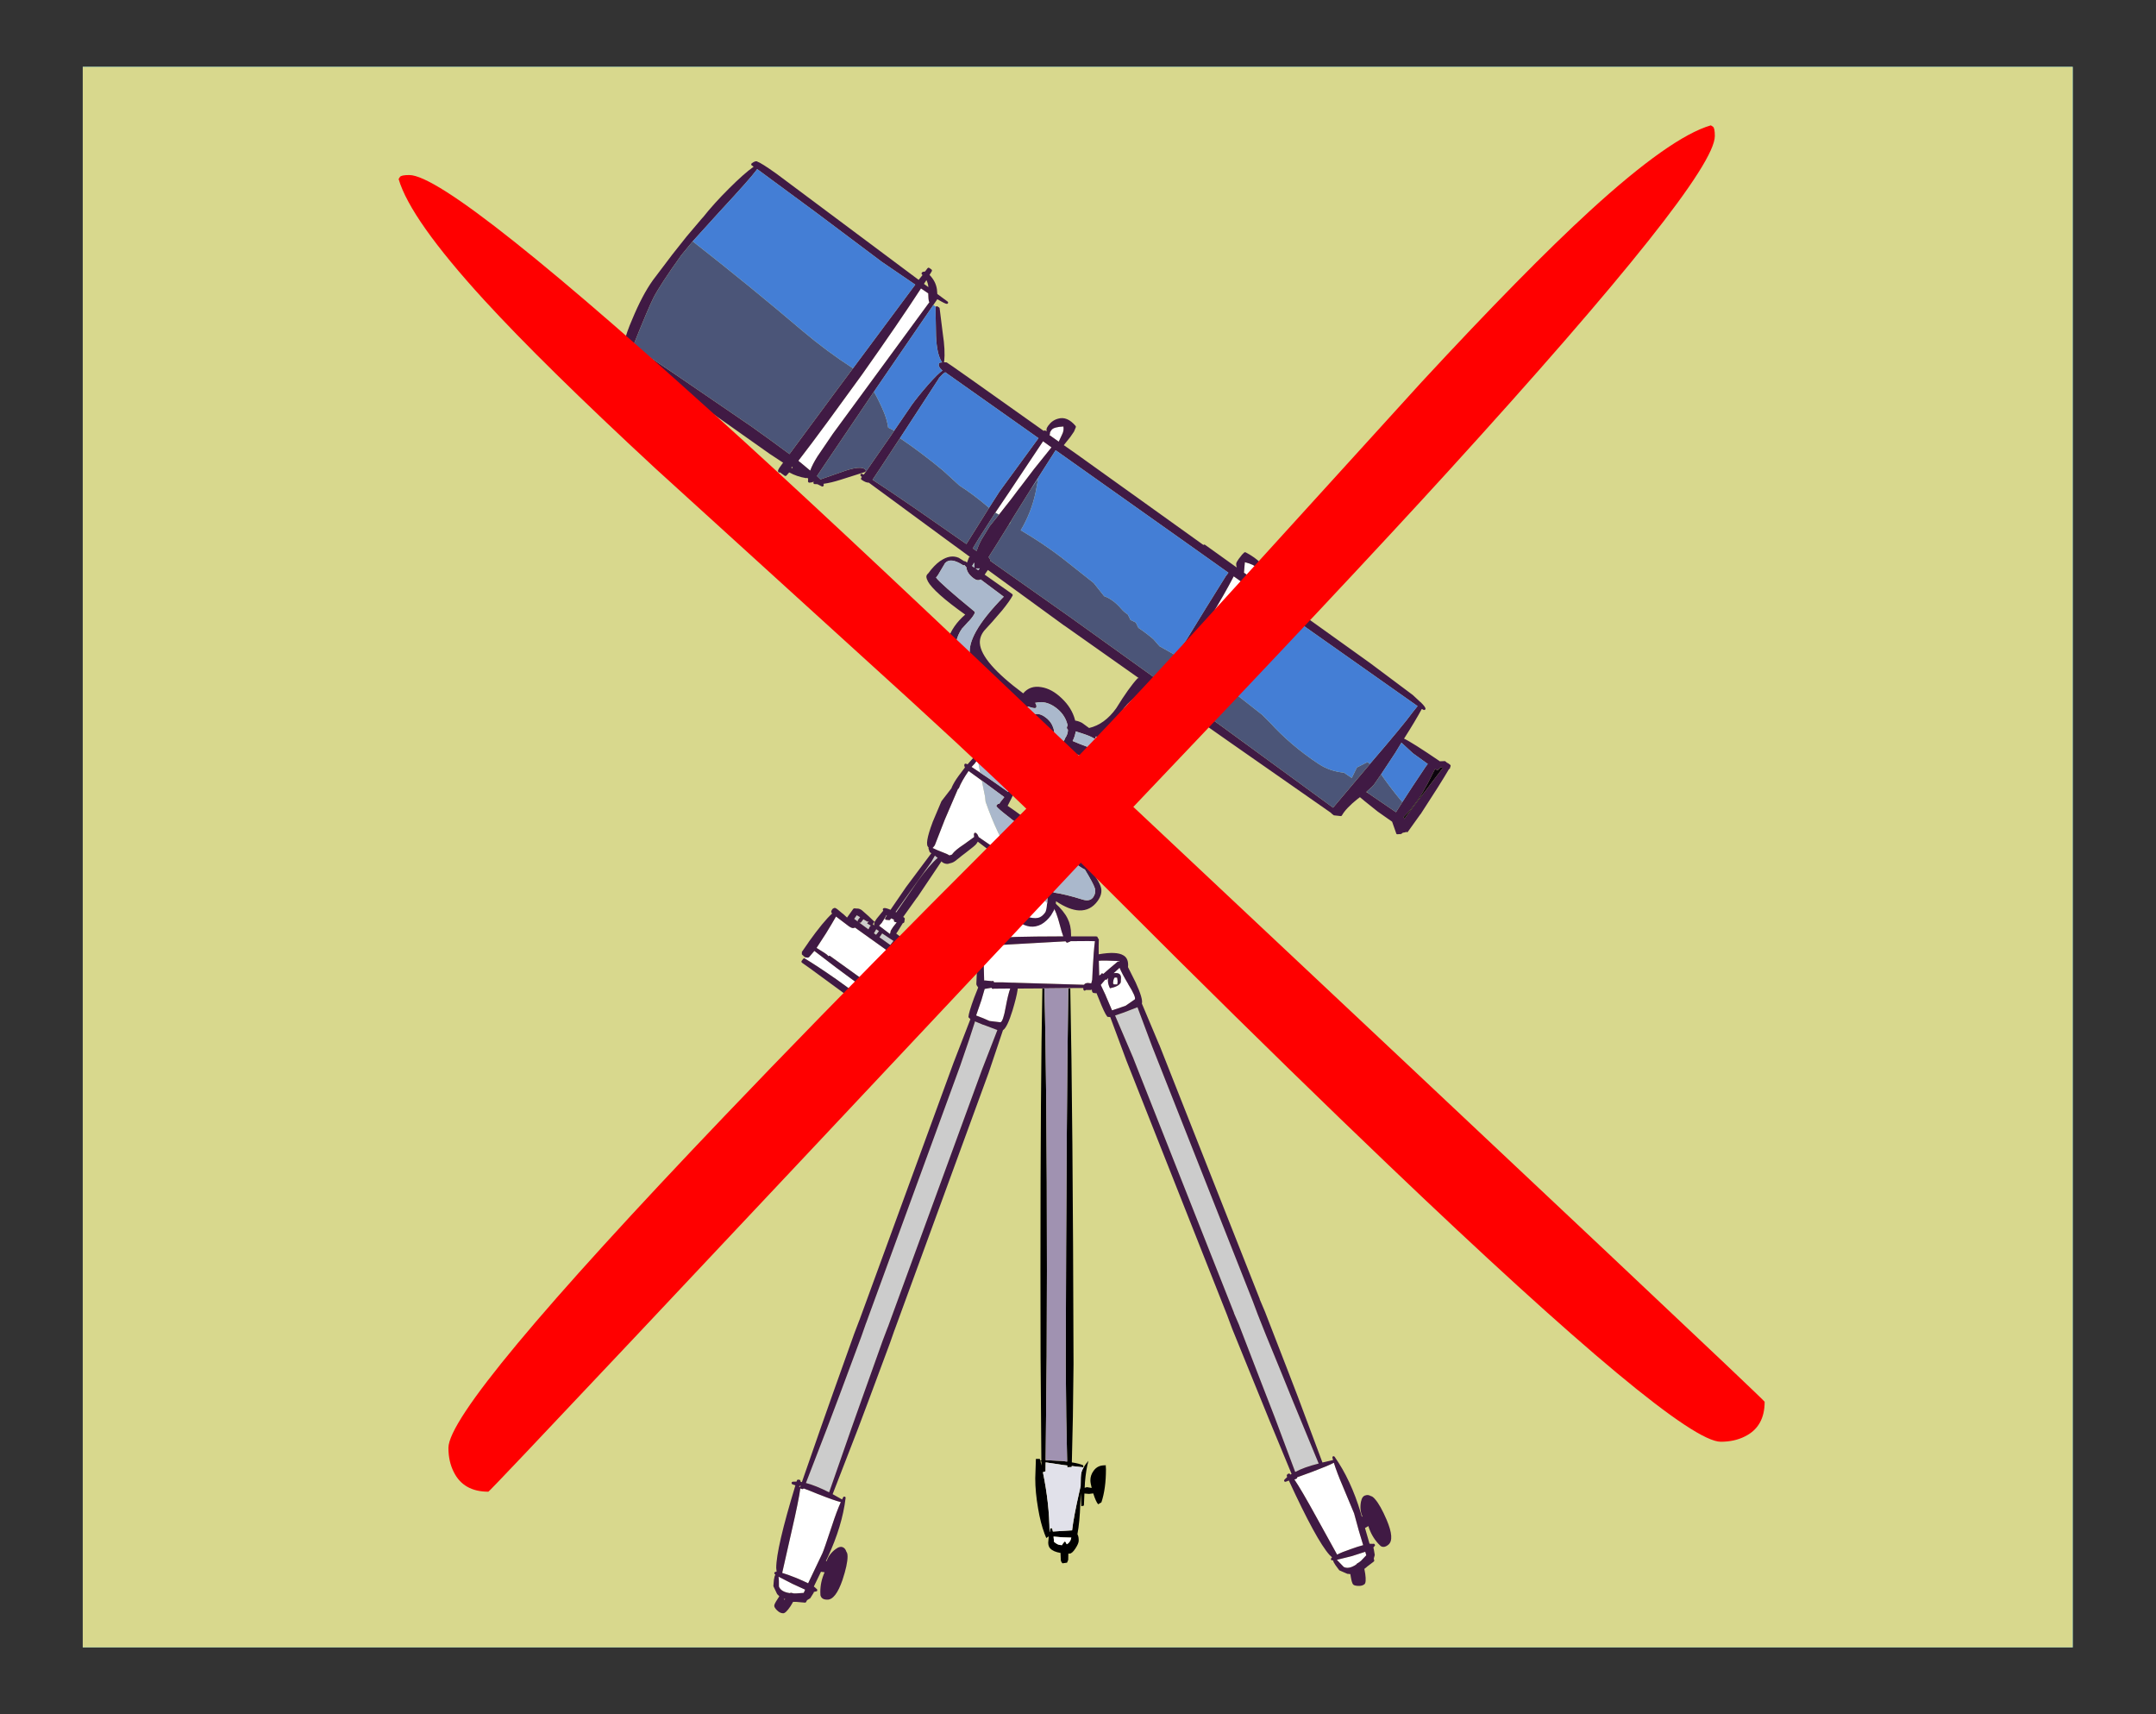 <?xml version="1.0" encoding="UTF-8" standalone="no"?>
<svg xmlns:xlink="http://www.w3.org/1999/xlink" height="660.6px" width="831.05px" xmlns="http://www.w3.org/2000/svg">
  <rect width="100%" height="100%" fill="#333333" stroke="none"/>
  <g transform="matrix(1.0, 0.0, 0.0, 1.0, 399.2, 362.75)">
    <path d="M399.75 272.1 L-367.3 272.1 -367.3 -337.0 399.75 -337.0 399.75 272.1" fill="#48c0f2" fill-rule="evenodd" stroke="none"/>
    <path d="M-367.3 -337.0 L399.75 -337.0 399.75 272.1 -367.3 272.1 -367.3 -337.0" fill="#d8d88d" fill-rule="evenodd" stroke="none"/>
    <path d="M-332.45 -361.35 L-335.35 -361.55 Q-336.3 -361.75 -336.9 -361.55 L-338.4 -361.4 -340.35 -361.15 Q-341.4 -360.9 -342.45 -361.15 L-344.85 -361.65 Q-346.2 -361.85 -346.45 -361.35 M-347.75 -361.35 L-350.0 -361.65 Q-351.0 -361.85 -352.05 -361.3 L-353.7 -361.15 -355.65 -361.35 Q-356.9 -361.05 -357.5 -361.7 L-359.1 -361.85 -361.45 -361.8 -364.2 -361.85 Q-365.6 -361.5 -365.8 -361.2 L-367.5 -361.15 -369.85 -361.35 -371.55 -361.2 -373.75 -361.35 M-319.25 -361.35 Q-320.25 -361.15 -321.3 -361.7 L-323.4 -361.9 Q-324.45 -361.5 -324.9 -360.95 L-326.75 -360.85 -329.1 -361.3 -331.25 -361.35 M-374.95 -361.35 L-377.1 -361.35 -379.15 -361.1 -381.05 -360.9 -383.4 -361.1 -385.0 -361.35 -387.05 -361.1 Q-388.9 -360.8 -388.95 -361.35 M-390.15 -361.35 L-392.2 -361.3 -394.15 -361.55 -395.7 -361.45 Q-396.2 -361.45 -396.65 -360.8 -397.05 -360.15 -397.05 -358.9 -397.05 -357.6 -397.55 -356.9 -398.05 -356.15 -397.8 -355.5 -397.5 -354.8 -397.45 -353.0 -397.35 -351.2 -397.65 -350.8 L-397.95 -349.15 M-397.95 -336.65 L-397.9 -334.55 -397.95 -333.2 -397.95 -330.65 M-397.95 -347.85 Q-398.35 -346.85 -398.05 -345.8 -397.7 -344.7 -397.8 -343.6 L-397.7 -341.8 Q-397.5 -341.15 -397.9 -340.0 -398.25 -338.8 -397.95 -337.85 M-397.95 -329.35 Q-397.1 -327.55 -397.55 -326.95 -397.95 -326.3 -397.95 -325.2 L-397.85 -323.05 Q-397.75 -322.05 -398.2 -321.4 -398.65 -320.7 -398.7 -319.75 -398.75 -318.8 -398.3 -317.65 -397.8 -316.45 -397.9 -315.4 -398.0 -314.35 -397.65 -313.55 -397.3 -312.7 -397.95 -311.35 M-397.95 -310.05 Q-398.25 -308.4 -397.95 -308.1 -397.65 -307.75 -398.0 -306.7 -398.35 -305.6 -398.0 -304.0 -397.6 -302.4 -397.7 -302.0 L-397.8 -300.45 -397.95 -298.05 M-397.95 -291.55 Q-398.45 -290.65 -398.15 -289.6 -397.85 -288.55 -397.9 -287.55 -397.9 -286.55 -398.4 -285.45 -398.85 -284.35 -398.3 -283.45 -397.75 -282.5 -397.8 -281.55 L-397.6 -279.1 Q-397.4 -277.6 -397.75 -277.15 -398.1 -276.65 -397.95 -275.55 M-397.95 -296.75 Q-397.1 -296.6 -397.25 -294.75 -397.4 -292.9 -397.95 -292.75 M-397.95 -274.35 Q-397.95 -273.1 -398.35 -272.3 -398.75 -271.45 -398.35 -270.4 -397.95 -269.35 -397.95 -268.35 -397.9 -267.35 -398.35 -266.3 -398.8 -265.25 -398.5 -263.85 L-398.1 -262.1 -397.75 -260.35 Q-397.5 -258.95 -397.95 -258.35 M-397.95 -257.05 Q-398.05 -255.8 -397.65 -254.85 -397.2 -253.85 -397.6 -252.85 L-398.1 -251.2 -398.05 -249.0 -397.9 -246.85 Q-397.85 -246.3 -398.1 -245.1 L-398.35 -242.65 -398.05 -240.55 Q-397.75 -239.75 -397.85 -239.0 L-398.1 -237.2 -398.1 -235.15 -397.95 -233.05 M-397.95 -231.75 L-397.65 -229.95 Q-397.3 -229.1 -397.75 -228.2 -398.2 -227.3 -398.15 -226.2 -398.1 -225.05 -398.45 -223.9 -398.8 -222.75 -398.4 -221.7 L-397.75 -219.7 Q-397.5 -218.75 -397.95 -217.75 M-397.95 -216.55 L-398.0 -214.5 -397.85 -212.85 -397.9 -210.95 -397.95 -208.7 -397.95 -207.0 -397.9 -204.55 -397.85 -202.5 -397.9 -200.9 -397.95 -198.55 M-397.95 -197.35 L-397.7 -195.35 Q-397.5 -194.3 -397.75 -193.3 L-397.95 -191.65 Q-397.95 -191.0 -398.45 -189.25 -398.9 -187.45 -397.95 -186.95 -397.0 -186.45 -397.3 -185.6 L-397.95 -183.35 M-397.95 -182.05 Q-398.0 -181.2 -397.5 -180.55 -397.0 -179.85 -397.35 -178.85 L-398.0 -176.45 -398.35 -174.05 -398.1 -171.8 -397.75 -170.15 -397.75 -168.3 -397.95 -166.05 M-397.95 -164.85 L-397.9 -162.75 Q-397.8 -161.85 -397.85 -160.45 -397.85 -159.0 -398.0 -158.55 L-397.85 -157.5 Q-397.55 -156.85 -398.2 -155.55 -398.8 -154.25 -398.4 -152.9 -397.95 -151.5 -397.95 -150.85 M-397.95 -149.65 Q-397.1 -149.6 -397.2 -148.15 -397.25 -146.65 -397.55 -145.65 L-397.95 -143.65 Q-398.0 -142.65 -398.2 -141.7 -398.35 -140.7 -397.75 -139.7 -397.15 -138.65 -397.95 -137.65 -398.75 -136.6 -398.35 -135.75 -397.9 -134.85 -397.95 -133.65 M-397.95 -132.45 Q-398.6 -131.05 -398.45 -130.45 L-397.65 -128.45 Q-397.0 -127.0 -397.6 -126.2 -398.15 -125.35 -398.15 -124.4 L-398.05 -122.45 Q-397.95 -121.5 -398.0 -120.4 -398.0 -119.25 -398.45 -118.6 -398.9 -117.95 -398.5 -116.35 L-397.95 -114.45 M-397.95 -113.25 Q-397.3 -112.5 -398.1 -111.45 -398.9 -110.35 -398.5 -109.3 L-397.9 -107.45 Q-397.7 -106.65 -397.9 -105.3 L-398.05 -103.5 -398.05 -101.95 Q-398.1 -100.75 -398.5 -99.5 -398.9 -98.25 -397.95 -97.25 M-397.95 -96.05 Q-398.05 -95.0 -397.55 -94.2 -397.05 -93.35 -397.5 -92.35 L-397.85 -90.6 -397.85 -88.5 Q-397.9 -87.05 -398.35 -86.1 -398.8 -85.1 -398.4 -83.75 L-397.8 -81.95 Q-397.65 -81.45 -397.9 -80.25 L-398.05 -78.25 -397.95 -76.05 M-397.95 -74.75 L-397.3 -72.7 Q-397.05 -71.75 -397.5 -70.85 L-398.1 -68.85 -398.0 -66.35 -397.8 -64.65 -397.65 -63.15 -397.6 -60.9 -397.95 -58.75 M-397.95 -57.45 Q-398.2 -56.45 -397.85 -55.4 -397.5 -54.35 -397.75 -53.6 -398.0 -52.8 -397.9 -51.55 -397.75 -50.3 -397.95 -49.45 M-397.95 -48.15 Q-397.3 -46.45 -397.65 -45.9 L-397.95 -43.95 Q-397.95 -42.55 -398.3 -42.25 -398.65 -41.9 -397.95 -40.85 -397.25 -39.8 -397.6 -38.7 -397.95 -37.55 -397.9 -36.85 L-397.75 -34.65 Q-397.65 -33.15 -397.95 -32.15 M-397.95 -30.95 Q-398.9 -29.15 -398.5 -28.3 -398.05 -27.45 -398.45 -26.5 -398.85 -25.55 -398.55 -25.25 -398.2 -24.9 -398.0 -23.45 L-397.8 -21.25 -398.2 -19.35 Q-398.55 -18.15 -398.5 -16.85 -398.45 -15.5 -398.2 -15.05 -397.95 -14.55 -397.95 -12.95 M-397.95 -11.65 Q-398.65 -10.55 -398.05 -9.3 -397.4 -8.05 -398.1 -7.0 -398.8 -5.95 -398.3 -5.55 -397.75 -5.1 -398.2 -4.25 -398.65 -3.35 -398.2 -2.0 -397.75 -0.65 -397.95 0.35 M-12.15 -361.35 L-14.55 -361.55 Q-15.25 -361.8 -16.2 -361.15 L-18.15 -361.2 Q-19.15 -361.95 -20.55 -361.9 L-22.65 -361.9 Q-23.4 -361.95 -24.35 -361.4 -25.3 -360.8 -26.25 -361.05 L-28.45 -361.3 -30.45 -361.25 -32.1 -361.25 -34.2 -361.65 Q-35.3 -361.9 -36.15 -361.35 M-37.35 -361.35 L-39.1 -361.4 -40.75 -361.1 -43.45 -361.05 -46.3 -361.35 Q-47.35 -361.25 -47.8 -361.8 -48.25 -362.35 -49.3 -361.8 -50.3 -361.2 -51.35 -361.35 M-2.85 -361.35 L-5.3 -361.2 -6.75 -361.4 -8.05 -361.85 Q-9.1 -362.15 -10.85 -361.35 M-61.85 -361.35 Q-62.85 -360.6 -64.0 -361.2 -65.1 -361.8 -66.2 -361.6 L-67.85 -361.35 M-69.05 -361.35 L-70.8 -360.65 Q-71.05 -360.5 -72.6 -361.3 -74.1 -362.1 -74.8 -361.9 L-76.9 -361.35 Q-78.35 -360.95 -79.3 -361.35 L-80.8 -361.55 -83.05 -361.35 M-52.55 -361.35 L-54.0 -361.35 -56.25 -361.35 -58.5 -361.0 Q-59.35 -360.6 -60.55 -361.35 M-117.95 -361.35 L-120.2 -361.4 -121.85 -361.5 -123.65 -361.55 -126.4 -361.4 -127.95 -361.35 M-106.75 -361.35 Q-108.65 -360.45 -109.0 -361.0 -109.3 -361.55 -110.1 -361.45 L-112.4 -361.55 -114.85 -362.0 Q-115.75 -362.25 -116.75 -361.35 M-89.55 -361.35 Q-90.05 -360.4 -90.95 -360.95 L-93.45 -361.4 -95.85 -361.25 -97.35 -361.25 -99.65 -361.55 -101.9 -361.75 -103.75 -361.55 -105.55 -361.35 M-84.25 -361.35 L-86.25 -361.3 -88.25 -361.35 M-155.55 -361.35 L-158.2 -361.55 Q-159.2 -361.0 -159.95 -361.15 L-161.6 -360.9 -163.75 -361.0 -166.15 -361.45 -167.95 -361.3 -169.75 -361.3 -171.6 -361.4 -173.15 -361.2 -175.55 -361.35 M-146.35 -361.35 L-148.4 -361.8 Q-149.4 -362.2 -150.1 -361.8 -150.75 -361.35 -152.45 -361.4 L-154.35 -361.35 M-129.15 -361.35 L-131.35 -360.9 Q-132.55 -360.45 -133.35 -361.3 -134.15 -362.15 -134.9 -361.75 -135.65 -361.35 -137.0 -361.0 -138.35 -360.65 -139.25 -361.45 -140.15 -362.25 -141.15 -361.45 -142.1 -360.6 -142.65 -360.7 L-145.15 -361.35 M-185.95 -361.35 L-187.85 -361.1 Q-189.25 -360.85 -189.75 -361.1 L-191.25 -361.45 -193.7 -361.35 -196.05 -360.8 Q-196.95 -360.4 -198.3 -361.05 L-199.95 -361.35 M-176.75 -361.35 L-178.45 -361.25 -181.15 -361.45 -183.25 -361.35 Q-183.75 -361.1 -184.75 -361.35 M-235.05 -361.35 Q-235.2 -360.45 -236.6 -360.65 -238.0 -360.8 -239.05 -361.25 L-240.75 -361.5 -243.1 -361.3 -245.1 -361.3 -246.75 -361.3 -249.15 -361.0 -251.2 -360.95 -253.05 -361.35 M-221.75 -361.35 L-223.9 -361.15 -225.6 -361.45 -227.35 -361.4 -229.5 -361.3 -231.45 -361.05 Q-232.15 -360.7 -233.75 -361.35 M-201.25 -361.35 L-203.15 -361.4 -204.85 -361.65 Q-205.65 -361.95 -206.85 -361.65 L-208.9 -361.35 -211.05 -361.55 -213.4 -361.65 -215.25 -361.35 M-216.45 -361.35 Q-216.8 -362.0 -218.25 -361.8 L-220.45 -361.35 M-273.55 -361.35 L-275.95 -361.15 Q-277.15 -361.0 -277.8 -361.15 L-279.65 -361.0 -281.7 -361.05 -283.65 -360.9 -285.75 -361.0 Q-286.7 -361.55 -287.9 -361.45 L-289.55 -361.35 M-254.25 -361.35 L-256.25 -361.4 -258.0 -361.0 -260.0 -361.1 -262.1 -361.35 -264.0 -361.65 -266.1 -361.95 -268.2 -362.05 Q-269.2 -362.15 -270.0 -361.5 L-272.25 -361.35 M-298.05 -361.35 L-299.95 -361.7 -302.0 -361.65 -304.05 -361.55 -305.7 -361.5 -308.0 -361.95 -310.7 -361.9 -312.4 -361.5 -313.85 -361.4 -316.05 -361.35 -318.05 -361.35 M-290.85 -361.35 L-292.95 -361.2 Q-294.05 -360.5 -294.75 -360.95 -295.4 -361.35 -296.85 -361.35 M319.0 -361.35 L316.55 -361.2 315.2 -361.05 313.2 -361.15 311.1 -361.4 309.25 -361.0 307.0 -360.95 304.4 -361.8 302.65 -362.25 301.15 -361.8 299.25 -361.7 Q298.35 -361.95 297.2 -361.2 296.05 -360.4 294.85 -360.95 L293.0 -361.35 M291.7 -361.35 Q290.25 -361.65 289.75 -362.0 L287.8 -361.85 285.85 -361.3 284.1 -361.3 281.8 -361.6 Q280.7 -361.85 279.7 -361.6 L278.05 -361.05 276.4 -361.1 273.7 -361.35 M336.2 -361.35 L333.5 -361.3 331.75 -361.5 330.45 -361.6 Q329.9 -361.8 328.85 -361.6 L326.9 -361.1 Q326.05 -360.8 324.95 -361.1 L322.6 -361.65 320.2 -361.35 M245.85 -361.35 Q244.95 -362.1 243.65 -361.9 L241.6 -361.3 239.6 -361.05 Q238.4 -361.15 237.7 -361.65 237.05 -362.15 236.1 -361.85 L233.95 -361.4 231.75 -361.35 229.85 -361.35 M257.1 -361.35 L254.9 -361.25 253.1 -361.35 251.15 -360.95 249.05 -361.1 247.1 -361.35 M272.4 -361.35 Q271.35 -360.45 270.45 -360.9 L268.6 -361.2 266.85 -361.15 264.8 -361.15 262.35 -360.9 Q261.25 -360.65 260.3 -361.45 L258.4 -361.35 M207.45 -361.35 Q206.8 -362.15 205.5 -362.25 204.25 -362.35 203.35 -361.55 202.5 -360.75 201.6 -361.05 L199.6 -361.15 197.75 -361.2 195.65 -361.4 193.45 -361.35 M228.65 -361.35 L226.4 -361.5 224.55 -361.5 222.75 -361.75 220.95 -362.0 218.35 -361.4 216.5 -361.2 214.55 -361.5 212.2 -361.65 Q211.55 -361.9 210.6 -361.2 209.65 -360.5 208.65 -361.35 M192.15 -361.35 L190.35 -361.35 188.15 -361.2 186.25 -361.2 184.05 -361.35 181.45 -361.55 179.65 -361.9 178.05 -361.7 176.15 -361.35 M174.85 -361.35 L172.7 -361.7 Q171.7 -362.05 171.05 -361.45 170.4 -360.85 169.1 -360.7 L166.85 -360.6 164.7 -361.0 162.7 -361.2 Q161.85 -361.0 161.35 -361.2 L159.5 -361.35 157.0 -360.95 154.8 -360.8 Q153.75 -361.0 152.7 -361.5 L150.85 -361.35 M140.35 -361.35 Q139.35 -362.2 137.9 -362.1 L136.0 -361.65 134.1 -361.35 132.0 -361.1 130.2 -360.9 Q129.15 -360.95 128.2 -361.6 127.3 -362.2 126.5 -362.15 L124.5 -361.55 Q123.3 -360.95 122.2 -360.7 121.15 -360.4 120.35 -361.35 M149.65 -361.35 L147.55 -361.55 145.6 -361.75 143.75 -361.65 141.65 -361.35 M119.15 -361.35 L117.15 -361.45 114.6 -361.5 113.15 -361.75 111.4 -361.95 Q110.15 -362.1 109.3 -361.45 108.5 -360.8 106.85 -361.15 L105.05 -361.4 103.55 -361.55 101.0 -361.45 98.5 -360.95 Q97.15 -360.7 97.15 -361.35 M95.95 -361.35 L94.0 -361.45 91.85 -361.0 90.1 -360.6 88.3 -360.9 Q87.0 -361.25 86.15 -360.9 L84.15 -360.95 81.95 -361.35 M52.25 -361.35 L50.35 -361.4 48.7 -361.35 46.8 -361.4 44.25 -361.65 42.1 -361.55 40.05 -360.95 Q39.05 -360.7 38.25 -361.35 M63.45 -361.35 L61.25 -361.55 59.15 -361.45 57.1 -361.65 Q55.75 -361.9 55.25 -361.65 L53.45 -361.35 M80.65 -361.35 Q79.35 -360.7 78.5 -361.05 L76.65 -361.5 74.75 -361.65 73.05 -361.8 71.35 -361.95 69.3 -361.85 66.45 -361.5 64.65 -361.35 M23.65 -361.35 L21.2 -361.25 Q20.65 -362.15 20.1 -361.6 19.55 -361.0 18.45 -360.7 17.35 -360.4 16.3 -361.1 15.3 -361.8 13.65 -361.35 M12.45 -361.35 Q11.5 -362.0 10.45 -361.75 L8.55 -361.45 6.55 -360.9 Q5.45 -360.45 4.45 -360.9 3.45 -361.3 2.45 -360.9 1.5 -360.45 0.6 -360.9 L-1.55 -361.35 M36.95 -361.35 L34.55 -360.85 32.7 -361.05 30.65 -361.2 29.0 -361.3 26.85 -361.7 Q25.65 -361.95 24.95 -361.35 M420.2 -361.35 Q419.2 -361.9 417.9 -361.35 L415.95 -361.25 414.2 -361.5 412.25 -361.35 410.1 -360.9 Q408.8 -360.45 407.9 -360.9 L406.1 -361.35 404.2 -361.35 M430.4 -352.25 L430.7 -354.05 Q430.9 -355.3 430.6 -356.3 430.35 -357.25 430.8 -358.65 431.25 -360.05 430.75 -360.6 L429.3 -360.75 427.0 -360.85 Q425.65 -361.25 425.35 -361.8 L423.75 -361.85 Q422.4 -361.3 421.5 -361.35 M430.4 -334.95 Q430.85 -335.95 430.95 -337.15 431.1 -338.3 430.75 -339.25 430.4 -340.15 430.4 -340.95 L430.2 -342.65 Q430.0 -343.5 430.2 -344.25 L430.5 -346.05 430.5 -348.45 430.4 -350.95 M430.4 -319.75 Q430.25 -320.75 430.45 -321.4 L430.4 -323.75 429.95 -325.9 Q429.75 -326.25 429.7 -327.5 L429.65 -330.1 Q429.6 -331.4 430.2 -332.1 430.85 -332.75 430.4 -333.75 M430.4 -302.45 Q429.95 -303.4 430.4 -304.15 430.85 -304.85 430.5 -306.0 L429.8 -308.2 Q429.5 -309.25 429.95 -310.0 430.45 -310.75 430.25 -312.15 430.05 -313.5 430.7 -314.5 431.35 -315.45 430.5 -316.45 429.65 -317.4 430.4 -318.45 M430.4 -293.15 Q430.6 -294.2 430.35 -294.8 430.15 -295.35 430.65 -296.25 431.2 -297.15 430.85 -298.9 L430.4 -301.15 M393.8 -361.35 L391.9 -361.25 Q390.3 -361.45 389.5 -361.25 L387.75 -361.3 386.0 -361.75 384.05 -361.65 382.15 -361.45 379.8 -361.35 M378.6 -361.35 L376.3 -361.65 374.4 -362.0 372.4 -361.8 370.45 -361.9 Q369.5 -362.3 368.5 -361.55 367.55 -360.75 366.8 -360.65 366.1 -360.55 364.75 -361.2 363.45 -361.85 362.35 -361.5 L360.4 -361.2 358.65 -361.35 356.75 -361.05 354.7 -361.25 352.6 -361.35 M403.0 -361.35 Q402.0 -361.45 401.05 -360.95 L399.1 -360.75 397.3 -360.9 Q396.55 -360.7 395.0 -361.35 M351.4 -361.35 L349.5 -361.45 347.8 -361.4 346.25 -361.0 Q345.4 -360.65 343.9 -361.0 342.45 -361.3 341.8 -361.75 L339.75 -361.6 Q338.3 -360.95 337.4 -361.35 M430.4 -283.85 Q429.45 -284.35 429.85 -285.6 430.3 -286.8 430.35 -287.85 L430.5 -289.85 Q430.65 -290.85 430.4 -291.85 M430.4 -272.55 L430.75 -274.35 Q431.1 -275.55 430.7 -276.55 430.3 -277.55 430.8 -278.55 431.3 -279.55 430.7 -280.2 430.1 -280.85 430.4 -282.55 M430.4 -255.35 Q431.25 -255.65 430.85 -257.0 L430.15 -259.65 Q429.9 -260.95 430.15 -261.65 430.4 -262.35 430.25 -263.35 430.15 -264.35 430.3 -265.1 L430.45 -267.25 Q430.4 -268.6 430.0 -269.5 429.6 -270.35 430.4 -271.35 M430.4 -234.15 L430.35 -236.0 Q430.25 -236.8 430.5 -237.95 L430.55 -239.75 429.95 -241.55 Q429.6 -242.7 430.0 -243.95 430.4 -245.15 430.4 -246.2 L430.4 -248.15 429.95 -250.0 Q429.5 -250.95 429.5 -252.05 429.5 -253.1 430.4 -254.15 M430.4 -218.85 Q430.2 -220.35 430.35 -220.9 L430.35 -222.25 Q430.25 -223.05 430.5 -224.45 430.8 -225.85 430.5 -226.85 430.25 -227.85 430.3 -228.85 L430.2 -230.85 Q430.05 -231.85 430.4 -232.85 M430.4 -201.65 L430.3 -203.3 Q430.25 -204.7 430.6 -205.65 431.0 -206.55 430.75 -207.15 430.55 -207.7 430.45 -209.1 430.4 -210.5 430.65 -211.55 430.9 -212.55 430.5 -213.4 430.15 -214.2 430.3 -215.45 L430.4 -217.65 M430.4 -186.45 Q430.9 -186.95 430.65 -188.05 430.4 -189.1 430.7 -190.55 431.05 -191.95 430.45 -192.6 429.85 -193.25 430.25 -194.75 430.65 -196.25 430.2 -197.0 429.8 -197.7 430.2 -198.15 430.65 -198.6 430.4 -200.45 M430.4 -175.15 L430.35 -176.95 Q430.25 -178.25 430.75 -179.05 431.3 -179.85 431.05 -181.2 L430.6 -183.75 430.4 -185.15 M430.4 -161.85 Q430.35 -163.25 430.45 -164.0 L430.45 -165.6 430.35 -167.75 430.0 -170.4 Q429.6 -171.7 429.9 -172.05 L430.4 -173.85 M430.4 -148.65 Q431.35 -149.75 430.6 -150.6 429.9 -151.4 430.35 -152.8 430.8 -154.15 430.35 -155.15 429.95 -156.1 430.2 -156.55 430.45 -156.95 430.0 -158.3 429.6 -159.65 430.4 -160.65 M430.4 -139.35 Q430.95 -141.0 430.65 -141.7 430.4 -142.35 430.85 -143.35 431.3 -144.3 430.85 -145.6 430.4 -146.85 430.4 -147.35 M430.4 -118.05 L430.0 -119.75 Q429.65 -121.05 429.95 -122.05 L430.3 -124.0 430.05 -126.15 Q429.7 -127.4 430.35 -128.25 431.0 -129.1 430.7 -130.3 L430.0 -132.2 Q429.6 -132.9 430.15 -134.1 430.7 -135.3 430.15 -136.25 429.6 -137.15 430.4 -138.05 M430.4 -106.85 Q430.05 -107.7 430.5 -108.85 430.95 -109.95 430.9 -110.9 L430.55 -112.85 430.0 -114.9 Q429.75 -115.95 430.4 -116.85 M430.4 -95.65 Q430.05 -95.7 430.55 -96.75 431.05 -97.75 430.7 -99.05 L430.2 -101.15 Q430.0 -101.95 430.5 -103.35 431.0 -104.7 430.4 -105.65 M430.4 -76.35 Q430.1 -76.75 429.9 -77.95 429.7 -79.15 430.15 -80.65 L431.0 -83.0 Q431.4 -83.8 430.6 -84.75 429.85 -85.65 430.55 -86.5 431.3 -87.35 430.75 -88.05 430.2 -88.7 430.25 -90.05 L430.4 -92.4 430.4 -94.35 M430.4 -71.15 Q430.7 -71.4 430.55 -72.95 L430.4 -75.15 M430.4 -51.95 Q429.9 -52.2 429.85 -53.5 429.8 -54.8 430.15 -55.9 430.55 -56.95 430.1 -58.05 429.7 -59.15 429.85 -59.6 L430.15 -61.05 430.3 -63.3 430.25 -65.3 429.85 -67.45 Q429.5 -68.85 430.4 -69.95 M430.4 -32.65 L430.3 -34.8 430.3 -36.9 430.4 -38.65 430.55 -40.45 Q430.7 -41.35 430.35 -42.4 430.05 -43.4 430.35 -44.55 430.65 -45.7 430.3 -47.0 430.0 -48.25 430.2 -49.0 L430.4 -50.65 M430.4 -19.45 Q430.65 -20.5 430.35 -21.7 L429.8 -24.1 Q429.5 -25.25 430.4 -26.0 431.35 -26.7 430.95 -27.3 430.55 -27.9 430.45 -29.1 430.35 -30.3 430.4 -31.45 M430.4 -4.15 Q430.05 -4.4 430.0 -6.25 430.0 -8.05 430.25 -8.6 430.5 -9.15 430.2 -10.5 429.95 -11.85 430.2 -12.5 430.45 -13.15 430.2 -14.05 L429.85 -16.15 Q429.7 -17.35 430.4 -18.15 M430.4 13.15 Q429.6 11.75 430.25 11.2 430.9 10.7 430.75 9.4 L430.55 7.15 Q430.45 6.15 430.65 4.95 430.85 3.8 430.6 3.2 L430.05 1.3 Q429.7 0.0 429.75 -0.9 429.85 -1.8 430.4 -2.85 M430.4 28.35 Q430.4 27.4 430.05 26.65 429.7 25.9 430.05 24.65 430.4 23.4 430.15 22.5 L429.7 20.75 Q429.5 19.9 430.35 18.65 431.2 17.45 430.4 16.35 429.65 15.25 430.4 14.35 M430.4 41.65 L430.55 40.1 430.8 37.95 430.5 35.85 429.95 33.55 Q429.75 32.6 429.85 31.6 429.95 30.65 430.4 29.65 M430.4 56.95 Q430.45 55.9 430.1 54.9 429.75 53.95 430.05 53.1 430.35 52.3 430.3 51.05 L430.05 48.85 Q429.85 47.9 430.1 46.65 L430.55 44.85 Q430.75 44.3 430.4 42.95 M430.4 70.15 Q429.75 68.4 430.05 67.75 430.35 67.15 430.25 66.35 430.2 65.6 430.55 64.4 L430.8 62.25 430.75 60.2 Q430.8 59.15 430.4 58.15 M430.4 91.35 L430.55 90.0 430.75 87.7 430.8 85.25 430.9 83.15 Q431.05 82.25 430.35 81.2 429.7 80.15 430.3 79.45 430.9 78.8 430.4 77.2 429.9 75.65 430.1 75.0 L430.4 73.45 430.4 71.35 M430.4 118.55 Q430.3 117.55 430.45 116.75 L430.65 114.95 430.45 112.7 429.95 110.8 Q429.75 110.15 430.0 108.7 430.3 107.25 429.95 106.4 429.6 105.6 430.0 104.5 430.4 103.4 430.4 102.45 L430.4 100.5 Q430.4 99.5 430.0 98.5 429.6 97.55 430.1 96.3 430.65 95.1 430.25 94.3 429.85 93.55 430.4 92.55 M430.4 129.75 Q430.9 129.25 430.9 128.0 430.9 126.8 431.05 125.9 431.2 125.05 430.45 123.6 429.75 122.15 430.05 121.5 430.4 120.85 430.4 119.75 M430.4 148.95 L430.25 146.95 Q430.15 145.75 430.35 144.95 L430.5 143.3 430.4 141.05 430.4 139.2 430.65 137.35 Q430.9 135.95 430.65 134.5 430.4 133.1 430.65 132.5 430.9 131.9 430.4 130.95 M430.4 162.15 L430.2 159.9 Q430.0 158.25 430.2 157.8 L430.4 156.1 430.4 154.4 429.95 152.65 Q429.55 151.3 430.4 150.15 M430.4 186.65 Q430.05 185.6 430.05 184.35 430.1 183.15 429.8 182.4 429.5 181.65 429.95 180.9 L430.85 178.8 Q431.35 177.4 430.65 176.2 429.95 175.0 430.25 174.3 430.55 173.65 430.45 172.4 L430.45 170.75 430.4 168.65 M430.4 167.35 Q429.95 166.55 430.15 165.45 L430.4 163.35 M430.4 201.85 Q429.7 201.5 430.5 200.25 431.3 199.05 431.1 198.05 L430.75 195.6 430.55 193.45 Q430.6 192.8 430.1 192.15 429.6 191.55 430.2 189.85 430.85 188.15 430.4 187.85 M430.4 217.05 L430.4 214.9 430.4 213.15 Q430.4 212.25 430.8 211.1 431.25 209.95 430.35 209.0 429.45 208.05 430.35 206.7 431.25 205.4 430.95 204.75 L430.4 203.05 M430.4 230.25 L429.95 228.45 Q429.5 227.25 430.2 226.2 430.95 225.2 430.55 224.2 430.15 223.2 430.55 222.45 430.95 221.7 430.3 220.5 429.7 219.35 430.4 218.25 M430.4 251.45 Q430.4 250.25 430.65 249.8 430.95 249.35 430.95 248.0 431.0 246.65 430.35 245.55 429.75 244.45 430.15 243.5 430.55 242.6 430.1 241.4 429.7 240.2 430.05 239.25 430.4 238.3 430.35 237.3 430.3 236.3 430.6 235.35 430.9 234.45 430.6 233.65 430.35 232.9 430.4 231.45 M430.4 268.65 Q431.15 268.1 430.75 266.95 430.4 265.85 430.5 264.9 L430.5 263.0 Q430.4 262.05 430.45 260.95 L430.4 258.85 Q430.3 257.8 430.35 256.75 L430.65 254.35 Q430.9 253.05 430.4 252.65 M410.3 296.45 L411.7 296.4 Q412.3 295.75 413.8 295.95 L416.15 296.3 418.25 296.45 420.55 296.45 422.4 296.45 424.25 296.75 Q425.3 297.05 426.0 296.45 426.75 295.85 428.3 296.45 M395.1 296.45 Q396.05 295.6 397.0 296.0 L399.05 296.4 401.2 296.35 403.65 296.85 405.6 296.9 407.15 296.75 Q408.2 297.05 409.1 296.45 M430.4 283.95 Q429.8 282.95 430.25 281.9 430.7 280.9 430.7 279.7 L430.7 277.25 430.7 275.15 430.85 274.1 430.3 272.35 Q429.65 270.85 430.4 269.95 M429.6 296.45 Q429.7 295.6 430.45 294.9 431.2 294.25 431.3 293.35 431.4 292.5 431.1 290.9 L430.9 288.8 431.0 287.65 Q431.05 287.0 430.4 285.25 M325.0 296.45 Q326.0 297.15 327.45 296.85 L329.45 296.75 330.85 296.5 332.8 296.7 335.1 296.85 337.0 296.45 M338.2 296.45 L340.2 296.7 342.45 296.3 344.3 296.15 345.95 296.2 347.75 296.35 350.35 296.65 352.1 296.5 354.2 296.45 M355.4 296.45 L357.9 296.3 359.3 296.6 361.3 296.7 363.9 296.7 366.05 296.8 Q367.15 296.9 367.4 296.45 M368.6 296.45 L371.0 296.3 372.6 296.45 374.9 296.15 376.9 295.7 Q377.6 295.6 378.5 296.0 L380.5 296.4 382.55 296.4 384.6 296.45 M385.9 296.45 L387.85 296.85 Q389.15 297.3 389.85 296.4 390.55 295.5 391.3 295.95 392.05 296.45 393.9 296.45 M83.15 296.45 L84.9 296.5 87.1 296.8 Q88.1 297.0 89.1 296.2 90.15 295.45 91.15 295.75 L93.55 296.35 95.55 296.55 97.05 296.55 99.15 296.45 M113.65 296.45 L115.45 296.4 117.35 296.6 119.75 296.85 121.85 296.65 123.35 296.2 125.2 296.3 127.75 297.0 129.85 296.85 Q130.75 296.35 131.7 296.4 L133.7 296.25 135.9 296.45 Q137.15 296.85 137.65 296.45 M100.35 296.45 L103.3 296.45 104.6 296.5 106.35 296.4 108.1 296.4 109.95 296.3 112.35 296.45 M138.95 296.45 L140.85 296.85 142.9 296.95 145.1 296.25 147.05 295.95 148.95 296.15 150.8 296.9 Q151.95 297.4 152.95 296.45 M154.15 296.45 L155.5 296.55 158.45 296.4 160.6 296.4 162.15 296.45 M6.15 296.45 Q6.25 295.5 7.25 295.95 8.25 296.45 9.7 296.55 L12.1 296.6 13.9 296.45 16.0 296.55 17.95 296.6 Q18.8 296.45 20.0 296.6 L22.15 296.45 M-5.15 296.45 Q-4.55 297.0 -3.45 296.45 L-1.25 296.3 1.1 296.65 Q2.35 296.6 2.95 296.15 3.6 295.7 4.85 296.45 M23.45 296.45 L25.35 296.6 Q26.3 297.05 27.5 296.6 L30.1 296.35 32.0 296.75 33.45 296.7 35.45 296.45 37.5 296.35 Q38.55 296.3 39.15 296.75 39.75 297.25 41.1 296.55 L43.45 296.45 M44.75 296.45 L46.9 296.7 48.9 297.0 51.0 296.65 52.9 296.8 54.65 296.75 56.6 296.3 58.75 296.45 M59.95 296.45 Q59.95 296.8 61.45 296.9 L63.95 297.1 65.9 296.75 Q66.9 296.25 68.3 296.25 L70.7 296.4 71.85 296.2 73.15 296.15 75.45 296.4 77.95 296.6 80.05 296.9 Q80.8 297.05 81.95 296.45 M240.25 296.45 L242.5 296.4 Q242.8 296.05 244.2 295.8 245.6 295.55 246.4 296.4 L248.25 296.45 M249.55 296.45 L252.1 296.55 253.9 297.1 255.65 297.15 257.55 297.05 259.7 296.75 261.25 296.2 263.55 296.45 M274.1 296.45 L276.0 296.7 277.5 296.45 279.5 296.45 282.1 296.45 M264.8 296.45 L266.4 296.5 268.4 296.15 270.5 295.9 272.8 296.45 M283.3 296.45 L284.8 296.2 287.15 296.55 289.65 296.6 291.4 296.8 293.15 296.75 295.3 296.15 297.4 296.2 299.3 296.45 M300.6 296.45 L303.2 296.75 305.15 296.8 Q305.85 296.45 306.65 296.4 L308.8 295.95 Q310.15 295.5 310.65 296.15 311.15 296.8 312.6 296.45 M313.8 296.45 L315.4 296.45 317.6 296.2 320.05 295.75 Q321.1 295.5 321.85 295.75 L323.8 296.45 M163.35 296.45 L165.6 296.05 167.6 295.85 169.25 295.8 Q170.4 295.8 171.85 296.55 173.3 297.35 173.65 296.8 174.0 296.3 175.2 295.95 L177.45 295.7 Q178.55 295.8 179.05 296.2 179.55 296.6 181.3 296.9 183.1 297.25 183.35 296.45 M199.85 296.45 L202.4 296.25 Q203.05 296.1 203.75 296.25 L205.6 296.75 207.65 296.6 209.75 296.3 212.15 296.55 213.85 296.45 M184.65 296.45 L186.15 296.55 188.3 296.55 190.75 296.15 Q191.7 295.85 192.65 296.15 L195.0 296.05 197.0 296.1 Q197.65 296.65 198.65 296.45 M215.05 296.45 L217.0 296.5 219.15 296.6 220.95 296.95 Q221.9 297.3 223.25 296.6 224.6 295.9 225.4 296.15 L227.3 296.8 229.45 297.1 231.7 296.75 233.45 296.8 235.35 296.85 237.5 296.5 239.05 296.45 M-247.35 296.45 L-245.5 296.1 Q-244.2 295.75 -243.65 296.4 -243.1 297.05 -242.2 296.7 L-239.85 296.35 -237.45 296.35 -235.35 296.4 -233.35 296.45 M-232.15 296.45 L-229.95 296.2 -228.25 296.1 Q-227.4 296.15 -226.3 296.7 -225.2 297.25 -224.25 296.45 -223.3 295.65 -221.8 296.0 L-219.2 295.95 Q-218.15 295.55 -217.75 296.2 -217.3 296.85 -216.35 296.35 -215.4 295.85 -214.3 296.1 L-212.15 296.45 M-210.95 296.45 Q-209.25 295.55 -208.45 295.75 L-206.75 296.2 -204.9 296.55 -203.0 296.35 -200.9 296.3 -198.7 296.8 -196.9 296.75 -194.8 296.5 -192.35 296.7 -190.95 296.45 M-189.65 296.45 L-187.85 296.25 -185.6 296.45 -183.5 296.45 -181.5 296.15 Q-180.9 295.8 -179.45 296.15 L-177.35 296.75 -175.65 296.45 M-174.45 296.45 L-172.45 296.7 -170.3 296.8 -168.6 296.25 Q-168.05 296.1 -166.8 296.25 L-164.5 296.25 -162.4 295.85 -159.9 296.0 -158.45 296.45 M-322.95 296.45 Q-322.2 295.65 -320.9 295.75 L-318.5 295.85 Q-317.4 295.85 -316.95 296.15 L-315.5 296.3 -313.15 296.3 -310.95 296.45 M-309.65 296.45 L-307.5 296.35 -305.45 295.9 -303.25 296.0 -301.6 296.7 -299.55 296.75 -297.35 296.7 -295.65 296.45 M-294.35 296.45 L-292.05 296.2 -290.45 296.45 -288.4 296.5 -286.65 296.8 -284.3 296.75 -282.1 296.95 Q-281.55 297.4 -280.35 296.45 M-279.15 296.45 L-277.5 297.05 -275.1 296.85 -272.75 296.45 -271.15 296.5 -269.15 296.45 M-267.95 296.45 L-265.95 296.55 -263.95 296.45 M-262.65 296.45 Q-261.1 297.25 -260.45 296.85 L-259.0 296.2 Q-258.25 296.0 -256.5 296.7 L-254.2 296.6 Q-253.65 295.8 -252.85 296.15 L-250.85 296.9 Q-249.6 297.25 -248.65 296.45 M-91.55 296.45 Q-90.1 297.4 -88.9 296.9 L-87.25 296.45 -85.85 296.3 -83.7 296.15 -81.4 296.3 -79.4 296.5 -77.7 296.85 Q-76.8 297.2 -75.55 296.45 M-74.25 296.45 L-72.85 296.8 Q-71.65 297.0 -70.95 296.45 L-68.65 296.3 -66.0 296.7 -63.9 297.05 -61.75 297.3 -59.6 296.95 -58.25 296.45 M-56.95 296.45 Q-55.95 295.7 -55.1 296.05 L-53.25 296.55 -51.1 296.35 -49.05 296.25 -47.05 296.45 -44.95 296.45 -42.9 295.95 Q-41.85 295.45 -40.95 296.45 M-39.65 296.45 L-37.55 296.25 -35.55 296.35 -33.8 296.25 -31.85 296.2 -29.7 296.15 -28.0 296.3 -26.2 296.55 -24.1 296.45 Q-23.1 296.4 -21.9 296.9 -20.7 297.4 -19.65 296.45 M-18.45 296.45 L-15.8 296.0 -14.2 296.1 -12.05 296.45 -9.7 296.25 Q-8.7 296.05 -8.05 296.25 L-6.45 296.45 M-157.25 296.45 L-155.05 296.45 -153.65 296.8 -151.3 296.85 -149.55 296.5 -148.0 296.55 -145.65 296.7 -143.35 296.6 -141.25 296.15 -139.0 296.25 -136.95 296.5 Q-136.2 296.45 -135.3 296.9 -134.35 297.4 -133.25 296.45 M-132.05 296.45 Q-131.0 295.6 -130.25 295.55 -129.5 295.55 -128.75 296.3 -127.95 297.1 -126.45 297.05 -124.9 297.05 -124.35 296.45 -123.8 295.9 -122.6 296.15 L-120.45 296.4 -118.25 296.05 -116.2 296.3 Q-115.4 296.85 -114.45 296.65 L-112.25 296.45 -110.0 296.45 -108.05 296.45 M-106.85 296.45 L-105.3 296.4 -103.25 296.65 -101.1 296.8 -98.95 296.45 -97.0 296.4 -94.4 296.5 -92.85 296.45 M-397.95 1.65 Q-397.2 2.65 -397.7 4.0 -398.2 5.35 -397.95 6.0 -397.7 6.7 -397.6 7.65 L-397.55 9.35 -397.6 11.35 -397.5 13.65 Q-397.45 14.65 -397.7 15.4 L-397.95 17.3 -397.95 19.65 M-397.95 20.95 Q-397.3 22.1 -397.3 22.75 L-397.45 24.2 -397.75 26.5 -397.8 29.3 -397.8 31.6 -397.75 33.25 Q-397.6 33.95 -397.75 35.15 L-398.15 37.15 Q-398.35 37.9 -398.15 38.65 L-397.6 40.75 Q-397.3 42.1 -397.45 43.05 -397.55 44.05 -398.1 45.0 -398.65 46.0 -397.95 46.95 M-397.95 48.15 Q-396.95 48.6 -397.5 49.4 -398.0 50.2 -397.5 51.85 -397.0 53.55 -397.15 54.35 L-397.15 56.55 Q-397.0 57.95 -397.8 58.6 -398.55 59.25 -398.0 60.15 -397.45 61.1 -397.7 62.1 -397.95 63.1 -397.85 64.3 -397.75 65.55 -397.95 66.15 M-397.95 67.45 Q-397.25 68.95 -397.3 69.7 -397.35 70.45 -397.7 71.25 L-398.25 73.3 Q-398.45 74.5 -398.2 75.05 -397.95 75.65 -398.3 77.15 -398.65 78.7 -397.9 79.75 -397.15 80.85 -397.95 81.45 M-397.95 82.65 L-398.45 84.6 Q-398.9 85.75 -398.5 86.8 L-397.95 88.75 Q-397.75 89.65 -397.85 90.65 -397.95 91.7 -397.5 92.65 -397.05 93.6 -397.45 94.25 -397.8 94.95 -397.4 96.25 -397.0 97.6 -397.45 99.0 L-397.8 100.55 Q-397.7 100.7 -397.95 102.65 M-397.95 103.95 Q-398.85 104.45 -398.3 105.7 -397.7 107.0 -397.8 107.9 -397.85 108.85 -397.5 109.9 -397.1 111.0 -397.55 112.0 -397.95 113.0 -397.95 113.95 M-397.95 115.25 Q-397.9 116.25 -398.4 117.45 -398.85 118.65 -398.4 119.4 -397.9 120.15 -398.05 120.8 L-398.6 123.25 Q-398.95 125.0 -397.95 125.25 M-397.95 126.55 L-398.2 127.85 Q-398.4 129.1 -398.25 130.45 L-397.95 132.2 -397.95 134.4 -398.0 136.9 Q-397.95 137.55 -398.4 138.2 -398.85 138.9 -398.4 140.25 L-397.7 142.85 Q-397.4 144.05 -397.95 144.55 M-397.95 145.75 Q-398.35 146.6 -397.95 147.55 -397.55 148.55 -397.75 149.7 L-397.95 151.8 -397.95 153.75 -397.7 155.75 Q-397.45 156.75 -397.7 157.8 L-398.0 159.8 -397.95 161.75 M-397.95 162.95 Q-397.95 163.95 -398.25 164.75 -398.55 165.6 -398.5 167.05 -398.4 168.5 -397.95 168.85 -397.5 169.2 -397.8 170.55 L-398.15 173.3 Q-398.2 174.7 -397.7 175.0 -397.15 175.35 -397.95 176.95 M-397.95 178.25 L-398.1 181.0 -397.7 182.6 Q-397.35 183.25 -397.8 184.25 -398.2 185.25 -398.1 186.2 L-397.8 188.25 Q-397.65 189.35 -397.8 190.3 L-397.9 192.35 Q-397.8 193.5 -397.95 194.25 M-397.95 195.55 L-398.15 197.5 -397.9 199.8 Q-397.65 200.2 -397.95 201.55 M-397.95 202.75 L-398.3 204.95 -398.55 206.75 -398.2 209.2 Q-397.8 210.65 -397.95 210.75 M-397.95 212.05 L-398.55 214.0 -398.5 216.3 Q-398.2 217.9 -398.6 218.05 -398.95 218.25 -398.05 219.3 -397.15 220.4 -397.4 221.3 -397.65 222.2 -397.4 223.6 -397.1 225.0 -397.55 225.55 -397.95 226.1 -397.95 228.05 M-397.95 229.35 Q-398.25 231.2 -398.05 231.9 L-397.85 233.45 -397.7 235.35 -397.6 237.3 Q-397.6 238.3 -397.9 239.1 -398.15 239.95 -397.85 241.5 -397.55 243.05 -397.95 243.35 M-397.95 244.65 L-398.05 246.4 -397.8 248.6 -397.45 250.65 Q-397.2 251.65 -398.0 253.1 -398.75 254.6 -398.35 255.15 -397.95 255.7 -398.4 256.45 -398.85 257.25 -398.45 258.4 -398.05 259.6 -398.25 260.25 -398.4 260.9 -397.95 262.65 M-397.95 263.95 Q-397.7 264.95 -398.05 265.7 -398.4 266.45 -398.05 267.7 -397.7 268.95 -397.65 270.35 -397.55 271.8 -397.75 272.4 L-398.15 273.9 Q-398.35 274.8 -398.15 275.75 L-397.6 277.85 Q-397.25 279.0 -397.6 279.5 -397.9 280.0 -397.45 281.45 -397.0 282.95 -397.4 283.75 L-397.95 285.4 Q-398.05 286.25 -397.6 287.95 -397.1 289.7 -397.95 289.95 M-397.95 291.15 Q-397.15 292.35 -397.85 293.35 L-398.55 294.45 -397.95 296.45 -396.35 296.4 -394.25 296.45 -391.85 296.65 Q-390.95 296.85 -390.35 296.3 -389.7 295.8 -388.35 295.85 L-385.95 296.25 -383.65 296.4 -381.95 296.45 M-380.65 296.45 L-378.15 296.3 -376.6 295.95 -375.25 296.4 -372.65 297.15 -370.45 297.3 -368.7 296.85 -366.75 296.65 -364.65 296.45 M-363.45 296.45 L-361.4 296.25 -359.1 296.1 -357.35 296.95 Q-356.25 297.3 -355.45 296.55 -354.6 295.8 -353.55 296.05 L-351.05 296.4 -349.15 296.15 Q-348.65 295.85 -347.45 296.45 M-346.25 296.45 L-343.85 296.4 -341.85 296.3 -340.25 296.3 -338.3 296.55 -336.05 296.5 Q-335.4 296.25 -334.3 296.8 L-332.2 297.25 Q-331.25 297.2 -330.55 296.5 L-328.65 296.4 Q-327.5 297.0 -326.65 297.0 L-324.25 296.45" fill="none" stroke="#fefe78" stroke-linecap="round" stroke-linejoin="round" stroke-opacity="0.0" stroke-width="1.0"/>
    <path d="M12.7 18.2 L13.35 18.2 Q14.35 66.2 14.6 162.95 L14.35 183.3 13.95 200.8 Q16.85 201.25 18.35 201.95 L18.35 202.7 13.9 202.2 13.9 202.6 12.6 202.65 12.2 202.7 12.2 202.0 10.9 201.85 3.85 200.8 3.8 204.25 2.8 204.6 Q5.3 216.7 5.35 227.65 L5.4 227.65 5.6 226.2 6.35 226.2 6.65 227.45 14.05 227.0 Q14.65 221.75 16.9 211.9 L17.35 209.9 Q17.35 205.9 17.6 204.95 17.8 203.9 18.5 202.8 19.15 201.55 20.35 200.2 19.4 203.6 19.0 208.55 L18.9 210.6 19.75 210.35 21.6 210.65 Q21.1 208.75 21.1 207.7 21.1 205.75 22.3 204.1 23.9 201.8 26.85 201.95 L27.0 201.75 27.1 203.45 Q27.1 210.95 25.35 216.2 L24.1 216.95 Q23.25 216.05 22.2 212.75 L20.6 212.95 18.8 212.8 18.6 217.45 17.6 217.7 17.4 212.6 17.2 216.9 Q17.0 223.7 16.1 228.5 L16.25 228.8 Q16.6 229.5 16.6 230.95 16.6 232.05 15.35 233.95 14.05 235.95 13.1 235.95 L12.6 235.95 12.6 236.05 12.55 238.4 12.1 239.45 10.35 239.7 Q9.8 239.15 9.7 238.5 L9.6 235.95 9.6 235.7 Q6.8 235.25 5.6 233.95 4.85 233.15 4.85 231.7 L5.05 229.3 4.85 229.45 4.1 229.95 3.45 228.35 3.35 228.2 3.4 228.2 Q1.9 224.2 0.95 218.6 -0.15 212.3 -0.15 206.95 L0.1 199.45 1.6 199.45 1.8 200.15 2.2 200.1 1.9 159.95 1.85 126.95 Q1.85 54.2 2.6 18.2 L2.7 18.2 3.35 18.2 Q4.35 54.2 4.35 126.95 L4.25 159.95 3.85 199.95 10.05 200.25 12.15 200.5 11.8 183.3 11.6 162.95 Q11.85 66.2 12.6 18.2 L12.7 18.2 M2.2 200.45 L1.85 200.35 2.25 202.05 2.2 200.45 M10.6 229.7 L6.9 229.4 7.1 231.45 8.0 232.1 Q8.8 232.65 10.15 232.7 10.55 231.85 11.35 231.2 L12.0 232.35 Q12.95 231.85 13.45 230.75 L13.75 229.8 10.6 229.7" fill="#000000" fill-rule="evenodd" stroke="none"/>
    <path d="M6.35 -14.15 L6.45 -13.85 Q8.0 -11.45 9.3 -6.4 10.0 -3.65 10.65 -1.9 -13.05 -1.85 -14.25 -1.2 L-13.85 -1.65 -15.85 -1.55 Q-15.75 -4.1 -13.7 -8.2 -11.45 -12.8 -11.5 -13.2 L-11.5 -13.55 -10.0 -13.6 -10.0 -14.0 Q-10.0 -16.0 -3.55 -16.35 3.1 -16.75 5.5 -14.15 L6.35 -14.15 M-16.4 18.3 L-16.1 18.25 -9.8 18.2 Q-10.65 20.55 -11.5 25.15 -12.55 31.1 -13.6 31.2 L-17.8 30.7 Q-20.05 29.65 -22.9 28.6 L-22.9 28.45 -20.9 22.65 -19.65 18.35 -17.0 17.9 Q-16.8 18.4 -16.4 18.3 M13.45 -0.05 L20.15 -0.1 22.85 -0.05 Q22.35 3.8 22.0 10.7 L21.8 14.8 21.45 16.2 20.1 16.05 Q19.0 16.1 18.65 16.75 L-6.9 16.0 -8.25 15.95 -8.85 15.95 -13.0 15.8 -16.05 15.8 Q-16.15 15.35 -16.35 15.3 L-16.6 15.25 -16.85 15.35 -19.45 15.1 -19.65 15.1 -19.85 15.1 -20.2 1.6 -20.05 1.7 -19.8 1.75 11.55 0.0 11.75 0.3 12.0 0.5 12.3 0.5 13.35 0.05 13.45 -0.05 M-75.1 216.1 Q-76.75 219.8 -78.45 225.05 -81.7 234.85 -82.2 235.85 L-87.7 247.4 Q-89.5 246.5 -92.25 245.35 -95.75 243.95 -97.7 243.4 L-94.1 227.5 Q-91.3 215.4 -90.7 210.75 L-90.7 210.8 -90.45 210.95 -90.0 211.1 -89.65 211.05 -89.4 210.85 Q-87.05 211.7 -83.7 213.1 L-83.65 213.1 Q-77.5 215.55 -75.1 216.1 M-88.85 249.85 L-89.4 251.1 -92.35 251.3 -93.25 251.3 -93.6 251.2 -94.1 251.1 -94.35 251.05 -94.55 251.1 -94.7 251.2 Q-98.2 250.7 -98.95 248.65 -98.9 246.1 -99.1 244.85 L-93.75 247.6 -88.85 249.85 M30.15 16.6 L29.85 16.25 Q29.85 14.85 30.4 14.0 L30.9 13.95 31.4 14.0 31.5 14.55 31.6 15.5 31.5 16.4 31.4 16.6 30.15 16.6 M27.75 14.35 L27.95 14.15 27.85 15.05 Q27.85 16.5 28.65 18.1 32.1 17.4 32.8 15.85 L32.9 14.05 Q32.9 12.0 30.4 12.25 L30.05 12.3 32.35 10.2 Q33.3 12.5 35.7 16.5 L35.7 16.55 Q38.85 21.6 38.2 22.4 L34.65 24.85 29.5 26.6 29.4 26.5 27.0 20.9 27.05 20.95 25.1 16.8 26.85 14.75 27.35 14.8 27.75 14.35 M32.2 7.6 L32.25 7.85 32.05 7.8 31.8 7.75 31.6 7.85 28.45 10.5 26.1 12.55 25.65 12.35 Q25.45 12.35 25.3 12.5 L25.15 12.8 24.5 13.2 24.35 7.5 Q26.1 7.3 32.2 7.6 M127.05 235.25 L127.45 236.6 125.45 238.7 124.7 239.3 124.45 239.45 123.95 239.75 123.65 240.0 123.6 240.15 Q120.65 242.1 118.75 241.1 L116.1 238.35 121.95 236.9 127.05 235.25 M126.25 232.7 Q124.3 233.2 121.55 234.2 118.0 235.4 116.2 236.35 L108.3 222.05 Q102.35 211.2 99.7 207.35 L99.8 207.35 100.05 207.3 100.5 207.1 100.7 206.95 100.8 206.7 100.8 206.55 106.55 204.45 Q112.8 202.1 114.95 200.95 116.15 204.8 118.35 209.9 L122.75 220.45 Q124.7 227.85 126.25 232.7 M10.6 229.7 L13.75 229.8 13.45 230.75 Q12.95 231.85 12.0 232.35 L11.35 231.2 Q10.55 231.85 10.15 232.7 8.8 232.65 8.0 232.1 L7.1 231.45 6.9 229.4 10.6 229.7" fill="#ffffff" fill-rule="evenodd" stroke="none"/>
    <path d="M-29.1 48.0 Q-25.05 36.35 -23.45 31.15 L-23.45 31.1 -23.4 30.85 -20.15 32.2 -20.15 32.15 -14.75 34.2 -20.65 49.4 -56.95 148.65 -56.95 148.6 -58.95 153.85 -67.05 176.55 -70.9 187.4 -79.6 212.35 Q-84.8 209.7 -88.55 208.75 L-80.45 187.75 -75.5 174.65 -67.15 152.2 -65.4 147.2 -65.4 147.25 -29.1 48.0 M76.5 143.3 L37.7 45.2 37.7 45.15 30.75 28.9 30.75 28.85 30.6 28.6 33.95 27.45 39.25 25.4 44.95 40.65 83.7 138.7 85.65 143.9 Q87.3 148.25 94.7 166.2 L99.0 176.8 109.1 201.25 Q103.45 202.65 100.05 204.5 L92.15 183.4 87.1 170.4 78.5 148.1 78.5 148.05 76.45 143.3 76.5 143.3" fill="#cccccc" fill-rule="evenodd" stroke="none"/>
    <path d="M6.35 -14.15 L6.45 -14.45 6.7 -14.6 6.8 -14.75 7.15 -14.9 7.5 -14.75 Q10.9 -11.65 12.3 -8.8 13.65 -6.15 13.65 -2.65 L13.65 -1.9 23.35 -1.9 23.5 -1.85 23.65 -1.8 23.75 -1.8 24.1 -1.05 24.3 -0.9 24.35 -0.6 Q24.25 1.7 24.3 5.0 31.2 3.8 33.8 5.4 35.65 6.45 35.65 9.1 L35.6 9.95 38.55 15.85 Q41.45 22.15 40.95 24.0 L47.6 39.8 47.65 39.85 86.4 137.9 86.35 137.85 86.35 137.9 88.4 142.75 97.05 165.05 101.05 175.45 110.55 200.85 114.65 199.9 114.4 199.05 114.4 198.7 114.65 198.45 115.0 198.45 115.25 198.65 Q121.5 207.55 125.3 220.2 L125.75 221.8 125.75 221.75 125.95 221.6 Q124.8 219.05 125.4 215.95 125.85 213.7 127.25 213.5 L127.2 213.5 Q128.1 213.15 129.25 213.8 129.9 213.9 130.8 214.95 132.85 217.25 135.3 222.95 138.45 230.4 136.0 232.5 134.35 233.9 133.0 233.05 L132.9 232.95 132.0 232.05 Q129.4 229.15 128.25 225.35 L126.95 226.1 128.7 232.15 129.95 232.2 130.25 232.15 130.6 232.25 130.85 232.75 130.2 233.6 130.2 233.65 130.15 233.7 130.2 233.75 130.3 234.0 130.7 236.4 130.7 236.55 130.35 237.8 Q130.35 238.15 130.5 238.5 L130.5 238.8 130.3 239.05 127.6 241.1 127.6 241.15 126.7 241.85 127.05 243.8 Q127.5 247.15 126.75 247.75 125.85 248.5 124.25 248.4 L124.2 248.4 Q122.65 248.3 122.35 247.8 121.9 247.35 121.5 245.05 L121.3 243.85 120.25 243.75 120.15 243.75 117.05 242.4 115.6 240.45 Q114.75 239.25 114.65 238.55 L114.3 238.55 113.95 238.45 113.8 238.1 113.9 237.8 114.25 237.4 113.25 236.45 Q108.2 230.8 97.6 207.8 L96.45 208.25 96.1 208.3 95.85 208.1 95.75 207.8 95.9 207.45 96.95 206.45 96.8 206.05 96.8 205.8 96.9 205.55 97.15 205.3 97.45 205.15 97.7 205.1 Q97.85 205.1 98.0 205.25 L98.2 205.5 98.65 205.25 90.15 184.7 84.8 171.55 75.75 149.3 73.8 144.05 35.0 46.0 28.75 29.2 27.7 29.1 27.6 29.0 27.55 28.95 Q26.5 27.65 24.35 22.15 L23.45 19.95 23.3 20.0 23.1 20.0 22.35 19.9 22.3 19.9 Q21.7 19.8 21.65 18.6 L21.3 18.75 21.15 18.75 19.3 18.75 19.25 18.85 Q18.9 19.2 18.55 18.85 18.4 18.85 18.4 18.5 L18.35 18.0 14.8 18.0 12.7 18.05 12.6 18.05 2.7 18.15 2.6 18.15 -5.8 18.2 -6.9 18.2 -7.0 18.95 Q-7.35 21.4 -8.9 26.6 -10.95 33.25 -12.6 34.25 L-18.1 50.6 -54.4 149.85 -54.4 149.8 -56.15 154.8 -64.5 177.25 -68.45 187.75 -78.25 213.05 -74.6 215.1 -74.2 214.25 -73.95 214.0 -73.6 214.0 -73.3 214.2 -73.25 214.5 Q-74.55 225.35 -80.15 237.35 L-80.85 238.85 -80.8 238.85 -80.55 238.85 Q-79.7 236.2 -77.2 234.3 -75.4 232.9 -74.15 233.6 -73.35 234.0 -72.95 235.25 -72.5 235.75 -72.5 237.1 -72.5 240.2 -74.45 246.1 -77.1 253.8 -80.35 253.7 -82.45 253.7 -82.9 252.15 L-82.95 252.05 -83.0 250.7 Q-83.0 246.85 -81.35 243.15 L-82.75 242.95 -85.5 248.65 Q-84.9 249.05 -84.65 249.4 L-84.35 249.6 -84.15 249.95 -84.3 250.45 -85.4 250.7 -85.5 250.7 -85.5 250.85 -85.6 251.1 -86.85 253.1 -86.95 253.2 -88.1 253.9 -88.45 254.55 -88.65 254.8 -88.95 254.85 -92.35 254.55 -93.5 254.55 -94.5 256.25 Q-96.4 259.05 -97.35 258.95 -98.55 258.95 -99.7 257.8 -100.8 256.7 -100.75 256.05 -100.8 255.45 -99.5 253.5 L-98.8 252.4 -99.55 251.65 -99.65 251.55 -101.1 248.5 -100.9 246.1 Q-100.7 244.65 -100.3 244.05 L-100.6 243.85 -100.75 243.5 -100.65 243.2 -100.35 243.0 -99.85 242.9 -100.0 241.5 Q-100.0 233.95 -92.6 209.65 L-93.75 209.25 -94.0 209.05 -94.1 208.7 -93.95 208.4 -93.65 208.25 -92.15 208.2 -92.05 207.85 -91.9 207.55 -91.6 207.45 -91.25 207.45 -90.95 207.55 -90.85 207.6 -90.7 207.75 -90.6 208.05 -90.6 208.3 -90.1 208.4 -82.8 187.4 -78.05 173.95 -69.95 151.25 -67.95 146.0 -67.95 146.05 -31.65 46.8 -25.15 30.0 -25.9 29.25 -25.9 29.1 Q-25.8 27.45 -23.75 21.85 L-22.15 17.8 Q-22.9 16.85 -22.85 16.45 L-22.85 16.3 -22.5 7.85 Q-22.1 1.95 -21.3 0.65 L-21.35 0.5 -21.25 0.2 -21.0 0.05 Q-20.3 -0.2 -19.7 -0.8 L-19.55 -0.9 -17.8 -1.35 -17.8 -1.4 -17.85 -2.7 Q-17.85 -5.1 -16.0 -9.4 -14.1 -13.85 -12.5 -14.2 L-12.5 -14.25 -12.3 -14.4 Q-11.9 -14.75 -11.6 -14.1 L-11.5 -13.85 -11.5 -13.55 -11.5 -13.2 Q-11.45 -12.8 -13.7 -8.2 -15.75 -4.1 -15.85 -1.55 L-13.85 -1.65 -14.25 -1.2 Q-13.05 -1.85 10.65 -1.9 10.0 -3.65 9.3 -6.4 8.0 -11.45 6.45 -13.85 L6.35 -14.15 M13.45 -0.05 L13.35 0.05 12.3 0.5 12.0 0.5 11.75 0.3 11.55 0.0 -19.8 1.75 -20.05 1.7 -20.2 1.6 -19.85 15.1 -19.65 15.1 -19.45 15.1 -16.85 15.35 -16.6 15.25 -16.35 15.3 Q-16.15 15.35 -16.05 15.8 L-13.0 15.8 -8.85 15.95 -8.25 15.95 -6.9 16.0 18.65 16.75 Q19.0 16.1 20.1 16.05 L21.45 16.2 21.8 14.8 22.0 10.7 Q22.35 3.8 22.85 -0.05 L20.15 -0.1 13.45 -0.05 M-16.4 18.3 Q-16.8 18.4 -17.0 17.9 L-19.65 18.35 -20.9 22.65 -22.9 28.45 -22.9 28.6 Q-20.05 29.65 -17.8 30.7 L-13.6 31.2 Q-12.55 31.1 -11.5 25.15 -10.65 20.55 -9.8 18.2 L-16.1 18.25 -16.4 18.3 M-29.1 48.0 L-65.4 147.25 -65.4 147.2 -67.15 152.2 -75.5 174.65 -80.45 187.75 -88.55 208.75 Q-84.8 209.7 -79.6 212.35 L-70.9 187.4 -67.05 176.55 -58.95 153.85 -56.95 148.6 -56.95 148.65 -20.65 49.4 -14.75 34.2 -20.15 32.15 -20.15 32.2 -23.4 30.85 -23.45 31.1 -23.45 31.15 Q-25.05 36.35 -29.1 48.0 M-75.1 216.1 Q-77.5 215.55 -83.65 213.1 L-83.7 213.1 Q-87.05 211.7 -89.4 210.85 L-89.65 211.05 -90.0 211.1 -90.45 210.95 -90.7 210.8 -90.7 210.75 Q-91.3 215.4 -94.1 227.5 L-97.7 243.4 Q-95.75 243.95 -92.25 245.35 -89.5 246.5 -87.7 247.4 L-82.2 235.85 Q-81.7 234.85 -78.45 225.05 -76.75 219.8 -75.1 216.1 M-90.65 209.9 L-90.6 209.95 -90.6 209.85 -90.6 209.7 -91.15 210.05 -91.25 210.15 -91.15 210.15 -90.75 210.3 -90.75 210.25 -90.65 209.9 M-88.85 249.85 L-93.75 247.6 -99.1 244.85 Q-98.9 246.1 -98.95 248.65 -98.2 250.7 -94.7 251.2 L-94.55 251.1 -94.35 251.05 -94.1 251.1 -93.6 251.2 -93.25 251.3 -92.35 251.3 -89.4 251.1 -88.85 249.85 M-97.15 253.55 L-97.05 253.55 -96.75 253.75 -96.7 253.65 -96.7 253.7 -96.6 253.35 -97.05 253.5 -97.15 253.55 M32.2 7.6 Q26.1 7.3 24.35 7.5 L24.5 13.2 25.15 12.8 25.3 12.5 Q25.45 12.35 25.65 12.35 L26.1 12.55 28.45 10.5 31.6 7.85 31.8 7.75 32.05 7.8 32.25 7.85 32.2 7.6 M27.75 14.35 L27.35 14.8 26.85 14.75 25.1 16.8 27.05 20.95 27.0 20.9 29.4 26.5 29.5 26.6 34.65 24.85 38.2 22.4 Q38.85 21.6 35.7 16.55 L35.7 16.5 Q33.3 12.5 32.35 10.2 L30.05 12.3 30.4 12.25 Q32.9 12.0 32.9 14.05 L32.8 15.85 Q32.1 17.4 28.65 18.1 27.85 16.5 27.85 15.05 L27.95 14.15 27.75 14.35 M30.15 16.6 L31.4 16.6 31.5 16.4 31.6 15.5 31.5 14.55 31.4 14.0 30.9 13.95 30.4 14.0 Q29.85 14.85 29.85 16.25 L30.15 16.6 M76.45 143.3 L78.5 148.05 78.5 148.1 87.1 170.4 92.15 183.4 100.05 204.5 Q103.45 202.65 109.1 201.25 L99.0 176.8 94.7 166.2 Q87.3 148.25 85.65 143.9 L83.7 138.7 44.95 40.65 39.25 25.4 33.95 27.45 30.6 28.6 30.75 28.85 30.75 28.9 37.7 45.15 37.7 45.2 76.5 143.3 76.45 143.25 76.45 143.3 M126.25 232.7 Q124.7 227.85 122.75 220.45 L118.35 209.9 Q116.15 204.8 114.95 200.95 112.8 202.1 106.55 204.45 L100.8 206.55 100.8 206.7 100.7 206.95 100.5 207.1 100.05 207.3 99.8 207.35 99.7 207.35 Q102.35 211.2 108.3 222.05 L116.2 236.35 Q118.0 235.4 121.55 234.2 124.3 233.2 126.25 232.7 M127.05 235.25 L121.95 236.9 116.1 238.35 118.75 241.1 Q120.65 242.1 123.6 240.15 L123.65 240.0 123.95 239.75 124.45 239.45 124.7 239.3 125.45 238.7 127.45 236.6 127.05 235.25" fill="#401a44" fill-rule="evenodd" stroke="none"/>
    <path d="M2.7 18.15 L12.6 18.05 12.7 18.05 12.7 18.2 12.6 18.2 Q11.85 66.2 11.6 162.95 L11.8 183.3 12.15 200.5 10.05 200.25 3.85 199.95 4.25 159.95 4.35 126.95 Q4.35 54.2 3.35 18.2 L2.7 18.2 2.7 18.15" fill="#a092b1" fill-rule="evenodd" stroke="none"/>
    <path d="M18.35 202.7 L18.5 202.8 Q17.8 203.9 17.6 204.95 17.35 205.9 17.35 209.9 L16.9 211.9 Q14.65 221.75 14.05 227.0 L6.65 227.45 6.35 226.2 5.6 226.2 5.4 227.65 5.35 227.65 Q5.3 216.7 2.8 204.6 L3.8 204.25 3.85 200.8 10.9 201.85 12.2 202.0 12.2 202.7 12.6 202.65 13.9 202.6 13.9 202.2 18.35 202.7" fill="#e1e1ea" fill-rule="evenodd" stroke="none"/>
    <path d="M-56.0 29.3 L-56.2 29.6 Q-62.2 25.15 -76.95 14.55 -84.35 9.4 -88.95 6.65 L-88.65 6.2 -87.9 6.3 -87.85 6.3 -87.5 6.2 -87.3 6.05 -85.3 3.7 -77.0 10.05 -66.75 17.65 -66.7 17.7 -54.8 25.7 Q-55.85 27.4 -56.2 28.75 L-56.2 29.05 -56.0 29.3 M-20.75 -61.95 L-19.5 -55.75 -19.3 -53.8 Q-14.95 -41.25 -8.35 -30.8 L-21.95 -40.15 -22.2 -40.7 -22.45 -41.2 -22.55 -41.35 -23.0 -41.75 -23.35 -41.85 Q-23.55 -41.85 -23.65 -41.65 L-23.8 -41.3 -23.7 -40.2 -27.65 -37.35 Q-30.95 -35.2 -32.1 -33.65 L-32.15 -33.55 -32.2 -33.45 -32.5 -33.35 -33.2 -33.1 Q-34.05 -33.65 -35.45 -34.15 -38.2 -35.2 -39.7 -35.95 L-39.85 -36.0 -39.75 -36.0 -39.65 -36.05 -39.55 -36.15 -39.0 -36.85 -38.9 -36.95 -35.0 -46.95 -29.95 -58.7 -29.85 -58.75 -29.6 -59.0 Q-28.6 -61.65 -25.85 -65.65 L-20.75 -61.95 M-5.8 -27.0 Q-1.2 -20.4 4.45 -14.65 L4.4 -14.45 Q4.15 -11.85 3.7 -11.15 2.45 -9.4 0.95 -9.05 -3.1 -8.25 -10.25 -13.3 -13.7 -15.8 -13.3 -19.7 -13.05 -22.05 -12.0 -23.5 L-10.15 -25.85 -10.1 -25.85 Q-9.2 -26.55 -7.3 -27.1 -6.65 -26.65 -6.4 -26.7 -6.2 -26.7 -6.05 -26.85 L-5.8 -27.0 M-21.4 -65.0 L-24.7 -67.2 -23.4 -68.6 -23.4 -68.65 -22.6 -69.7 -22.2 -69.4 -21.4 -65.0 M-71.8 -5.65 L-71.75 -5.65 Q-70.5 -4.75 -69.65 -5.3 L-54.95 5.2 -49.85 8.7 -48.7 9.9 -45.55 13.1 -53.1 23.05 -53.75 24.0 -79.25 5.65 -79.5 5.55 -79.8 5.65 -79.95 5.8 Q-79.8 5.4 -82.45 3.8 L-84.45 2.55 -80.85 -3.0 Q-78.45 -6.9 -76.95 -9.55 L-71.8 -5.65 M-54.25 -7.45 L-53.55 -7.3 -55.0 -5.45 -55.85 -4.1 -56.05 -3.15 -56.05 -3.1 -56.2 -2.85 -60.35 -6.0 -59.2 -7.25 -59.25 -7.25 Q-58.2 -8.8 -57.5 -10.1 L-57.35 -10.0 -57.95 -9.0 -58.05 -8.7 -57.95 -8.45 -57.75 -8.3 -56.35 -8.15 -56.1 -8.35 -55.7 -8.85 -54.6 -8.35 -54.65 -7.95 -54.55 -7.65 -54.25 -7.45 M-8.65 -19.4 L-8.75 -19.1 -9.35 -18.15 -9.45 -17.85 Q-9.4 -16.0 -5.15 -12.95 -4.0 -12.05 -2.35 -13.2 -1.45 -13.9 -0.7 -14.95 0.35 -16.35 0.0 -18.25 -0.45 -20.05 -1.75 -21.15 -5.2 -24.2 -8.65 -19.4 M-4.5 -20.6 Q-3.75 -20.6 -2.9 -19.7 -1.1 -17.85 -2.25 -16.2 L-2.3 -16.05 Q-2.5 -15.45 -2.95 -15.2 -4.1 -14.75 -6.25 -16.3 L-7.0 -17.05 -7.2 -17.4 -5.9 -19.55 -5.9 -19.6 Q-5.25 -20.5 -4.5 -20.6" fill="#ffffff" fill-rule="evenodd" stroke="none"/>
    <path d="M-7.9 -86.35 Q-7.65 -87.6 -6.6 -87.75 -5.4 -87.9 -3.55 -86.5 0.85 -83.05 0.85 -78.8 0.85 -77.85 0.45 -77.15 -0.05 -76.25 -1.0 -76.25 L-1.75 -76.85 -2.85 -76.05 -4.35 -76.4 -4.65 -76.35 -4.85 -76.1 Q-5.7 -74.5 -9.2 -69.75 L-10.7 -67.55 -12.0 -65.4 -13.2 -66.2 -13.15 -66.2 -18.45 -69.4 -18.35 -69.5 Q-16.75 -71.15 -14.2 -74.65 -9.6 -81.1 -7.4 -85.0 -8.0 -85.75 -8.0 -85.4 L-7.9 -86.35 M-64.8 -7.65 L-64.55 -7.65 -64.35 -7.7 -64.95 -6.9 -63.55 -6.05 -64.0 -5.55 -64.0 -5.5 -64.45 -4.6 -68.2 -7.35 -67.95 -7.2 -67.6 -7.15 -67.3 -7.3 -66.4 -8.5 -65.05 -7.7 -65.1 -7.6 -65.0 -7.7 -65.0 -7.65 -64.75 -7.5 -64.8 -7.65 M-53.7 -11.15 L-54.0 -11.3 -40.4 -30.3 -40.35 -30.35 -38.85 -33.0 -37.75 -32.15 Q-40.9 -29.45 -45.35 -23.3 L-51.65 -14.15 -53.55 -11.4 -53.6 -11.35 -53.7 -11.15 M-62.35 -3.1 L-62.25 -3.25 -61.45 -4.65 -60.4 -3.95 -61.25 -2.8 -61.3 -2.8 -61.5 -2.5 -62.35 -3.1 M-68.5 -8.2 L-68.6 -7.95 -68.55 -7.65 -68.45 -7.55 -69.95 -8.65 -68.95 -10.05 -67.65 -9.3 -68.5 -8.2 M-60.2 -1.55 L-59.15 -3.05 -54.8 -0.15 -56.0 1.4 -56.05 1.4 -60.2 -1.55 M-52.15 1.65 L-52.15 1.7 -53.3 3.35 -54.1 2.8 -53.75 1.95 -53.75 2.0 -53.25 0.95 -53.1 0.6 -51.95 1.5 -52.15 1.65 M-49.45 3.5 L-50.2 4.35 -50.7 5.2 -51.15 4.9 -50.4 3.45 -50.15 2.95 -49.45 3.5" fill="#cccccc" fill-rule="evenodd" stroke="none"/>
    <path d="M-2.85 -76.05 L-2.6 -75.75 Q-2.55 -75.6 -2.65 -75.4 L-6.55 -68.95 -7.95 -66.8 -9.5 -64.55 -10.1 -63.75 Q-7.25 -61.15 -7.25 -60.45 L-7.35 -60.1 -7.2 -59.85 -7.25 -59.55 Q-9.65 -54.25 -10.8 -52.2 -6.8 -49.6 6.85 -39.1 L19.0 -29.8 19.35 -29.65 19.8 -29.15 19.95 -28.85 Q24.5 -23.5 25.2 -20.65 25.8 -18.2 23.9 -15.55 21.15 -11.75 16.8 -11.9 12.95 -12.05 7.85 -15.45 L7.8 -14.85 Q7.7 -13.4 7.1 -12.05 L5.95 -10.05 Q4.3 -7.75 2.2 -6.55 -2.05 -4.3 -6.6 -7.55 -15.55 -13.9 -15.85 -19.65 -16.05 -22.25 -14.15 -24.9 L-11.65 -27.85 Q-10.95 -28.5 -9.8 -28.9 L-16.7 -34.15 -22.3 -38.4 -22.85 -37.55 Q-23.3 -36.9 -26.8 -34.25 L-28.9 -32.65 -29.1 -32.45 -30.95 -31.0 Q-31.8 -30.35 -32.7 -30.15 L-33.8 -29.85 Q-34.95 -29.75 -35.95 -30.45 L-36.0 -30.5 -36.3 -30.8 -36.35 -30.75 -45.65 -16.9 -45.7 -16.9 -51.05 -9.4 -50.6 -9.05 -50.4 -8.7 -50.5 -8.35 -50.6 -7.5 -50.7 -7.25 -50.95 -7.05 -51.2 -7.0 -53.15 -3.85 -53.75 -3.0 -51.3 -1.1 -51.25 -1.05 Q-47.95 1.45 -46.0 3.35 L-45.85 3.65 -45.95 4.0 -48.3 7.25 -47.15 8.2 Q-45.3 10.05 -43.75 12.65 L-43.7 12.9 -43.65 12.95 -43.4 13.2 -43.45 13.6 Q-44.65 15.95 -47.35 20.25 L-50.4 24.8 -51.25 25.95 -50.35 26.6 -50.2 26.8 -49.95 27.3 -49.9 27.35 -49.7 28.15 -49.8 28.5 -50.1 28.65 -50.45 28.6 -52.35 27.35 -54.7 29.7 -55.0 29.8 -55.3 29.75 -56.0 29.3 -56.2 29.05 -56.2 28.75 Q-55.85 27.4 -54.8 25.7 L-66.7 17.7 -66.75 17.65 -77.0 10.05 -85.3 3.7 -87.3 6.05 -87.5 6.2 -87.85 6.3 -87.9 6.3 -88.65 6.2 -89.2 5.9 -89.25 5.85 -90.1 5.05 -90.15 4.85 -90.1 4.65 -90.1 4.4 -90.15 4.2 -90.05 4.0 -87.55 0.4 -87.55 0.35 Q-81.75 -7.75 -78.45 -10.7 L-78.55 -10.85 -78.6 -10.9 -78.65 -11.0 Q-79.05 -11.45 -78.35 -12.4 L-78.2 -12.55 -77.65 -12.85 -77.25 -12.85 Q-76.85 -12.8 -74.25 -10.55 L-74.25 -10.6 -72.7 -9.15 -70.3 -12.5 -70.1 -12.65 -69.9 -12.7 -68.6 -12.6 -68.7 -12.65 Q-67.7 -12.55 -66.95 -11.95 L-64.4 -9.7 -62.05 -7.45 -62.0 -7.6 -61.25 -8.75 -58.75 -11.8 -58.9 -12.15 -58.9 -12.45 -58.75 -12.65 -58.5 -12.8 Q-57.8 -12.95 -55.95 -12.15 L-49.95 -20.9 -40.2 -33.95 -40.75 -34.3 -40.95 -34.55 -41.0 -34.85 -40.95 -34.95 -41.1 -35.05 -41.35 -36.0 -41.25 -36.2 -41.3 -36.25 Q-42.95 -37.3 -39.75 -45.8 L-39.75 -45.85 -36.35 -53.9 -36.3 -54.0 -32.4 -59.05 -32.4 -59.2 Q-31.5 -61.3 -29.7 -63.75 L-27.25 -67.0 Q-27.65 -67.8 -27.45 -68.15 L-27.25 -68.45 -26.85 -68.45 -26.25 -68.2 -23.85 -70.9 -23.65 -71.1 Q-23.9 -71.65 -23.5 -71.9 L-23.2 -72.05 -22.9 -71.95 -22.65 -71.85 -20.25 -70.45 -12.3 -81.55 -8.4 -86.2 -8.1 -86.4 -7.9 -86.35 -8.0 -85.4 Q-8.0 -85.75 -7.4 -85.0 -9.6 -81.1 -14.2 -74.65 -16.75 -71.15 -18.35 -69.5 L-18.45 -69.4 -13.15 -66.2 -13.2 -66.2 -12.0 -65.4 -10.7 -67.55 -9.2 -69.75 Q-5.7 -74.5 -4.85 -76.1 L-4.65 -76.35 -4.35 -76.4 -2.85 -76.05 M-56.2 29.6 L-56.15 29.6 -52.4 32.5 -52.25 32.7 -52.25 32.85 -52.15 32.95 -52.05 33.1 Q-51.85 33.8 -52.05 34.15 L-52.3 34.35 -52.6 34.4 -60.25 29.65 -67.85 24.45 -78.9 16.35 Q-89.35 8.65 -90.0 8.3 L-90.2 8.1 -90.3 7.85 -90.2 7.55 -89.6 6.75 -89.3 6.55 -88.95 6.65 Q-84.35 9.4 -76.95 14.55 -62.2 25.15 -56.2 29.6 M4.45 -14.65 Q4.75 -17.7 4.15 -19.75 L4.1 -19.95 4.2 -20.15 4.55 -20.7 4.75 -20.9 5.05 -20.95 5.3 -20.8 6.95 -18.8 Q11.55 -18.15 18.2 -16.05 20.9 -15.3 22.1 -16.9 L22.1 -16.85 Q23.35 -18.65 22.8 -20.5 22.2 -22.35 18.95 -27.7 L18.9 -27.7 Q18.25 -27.7 -4.1 -43.2 L-4.15 -43.2 Q-15.35 -51.5 -15.15 -52.2 L-15.05 -52.45 -14.6 -52.9 -14.35 -53.0 -14.0 -53.0 -13.6 -53.65 -12.1 -55.55 -12.15 -55.6 -20.75 -61.95 -25.85 -65.65 Q-28.6 -61.65 -29.6 -59.0 L-29.85 -58.75 -29.95 -58.7 -35.0 -46.95 -38.9 -36.95 -39.0 -36.85 -39.55 -36.15 -39.65 -36.05 -39.75 -36.0 -39.85 -36.0 -39.7 -35.95 Q-38.2 -35.2 -35.45 -34.15 -34.05 -33.65 -33.2 -33.1 L-32.5 -33.35 -32.2 -33.45 -32.15 -33.55 -32.1 -33.65 Q-30.95 -35.2 -27.65 -37.35 L-23.7 -40.2 -23.8 -41.3 -23.65 -41.65 Q-23.55 -41.85 -23.35 -41.85 L-23.0 -41.75 -22.55 -41.35 -22.45 -41.2 -22.2 -40.7 -21.95 -40.15 -8.35 -30.8 -5.8 -27.0 -6.05 -26.85 Q-6.2 -26.7 -6.4 -26.7 -6.65 -26.65 -7.3 -27.1 -9.2 -26.55 -10.1 -25.85 L-10.15 -25.85 -12.0 -23.5 Q-13.05 -22.05 -13.3 -19.7 -13.7 -15.8 -10.25 -13.3 -3.1 -8.25 0.95 -9.05 2.45 -9.4 3.7 -11.15 4.15 -11.85 4.4 -14.45 L4.45 -14.65 M-22.2 -69.4 L-22.6 -69.7 -23.4 -68.65 -23.4 -68.6 -24.7 -67.2 -21.4 -65.0 -18.1 -62.8 -10.6 -57.55 -8.5 -60.25 -11.85 -62.35 -12.5 -62.15 -12.85 -62.2 -13.05 -62.45 -13.05 -62.75 -12.95 -63.05 -14.65 -64.2 -21.25 -68.65 -22.2 -69.4 M-71.8 -5.65 L-76.95 -9.55 Q-78.45 -6.9 -80.85 -3.0 L-84.45 2.55 -82.45 3.8 Q-79.8 5.4 -79.95 5.8 L-79.8 5.65 -79.5 5.55 -79.25 5.65 -53.75 24.0 -53.1 23.05 -45.55 13.1 -48.7 9.9 -49.85 8.7 -54.95 5.2 -69.65 -5.3 Q-70.5 -4.75 -71.75 -5.65 L-71.8 -5.65 M-64.8 -7.65 L-64.75 -7.5 -65.0 -7.65 -65.0 -7.7 -65.1 -7.6 -65.05 -7.7 -66.4 -8.5 -67.3 -7.3 -67.6 -7.15 -67.95 -7.2 -68.2 -7.35 -64.45 -4.6 -64.0 -5.5 -64.0 -5.55 -63.55 -6.05 -64.95 -6.9 -64.35 -7.7 -64.55 -7.65 -64.8 -7.65 M-62.15 -7.2 L-62.4 -7.35 -62.75 -6.45 -62.5 -6.35 -62.35 -6.25 -62.25 -6.2 -62.15 -6.2 -62.15 -6.25 -62.25 -6.55 -62.2 -6.7 -62.2 -6.75 -62.2 -6.85 -62.15 -7.2 M-68.5 -8.2 L-67.65 -9.3 -68.95 -10.05 -69.95 -8.65 -68.45 -7.55 -68.55 -7.65 -68.6 -7.95 -68.5 -8.2 M-62.35 -3.1 L-61.5 -2.5 -61.3 -2.8 -61.25 -2.8 -60.4 -3.95 -61.45 -4.65 -62.25 -3.25 -62.35 -3.1 M-53.7 -11.15 L-53.6 -11.35 -53.55 -11.4 -51.65 -14.15 -45.35 -23.3 Q-40.9 -29.45 -37.75 -32.15 L-38.85 -33.0 -40.35 -30.35 -40.4 -30.3 -54.0 -11.3 -53.7 -11.15 M-54.25 -7.45 L-54.55 -7.65 -54.65 -7.95 -54.6 -8.35 -55.7 -8.85 -56.1 -8.35 -56.35 -8.15 -57.75 -8.3 -57.95 -8.45 -58.05 -8.7 -57.95 -9.0 -57.35 -10.0 -57.5 -10.1 Q-58.2 -8.8 -59.25 -7.25 L-59.2 -7.25 -60.35 -6.0 -56.2 -2.85 -56.05 -3.1 -56.05 -3.15 -55.85 -4.1 -55.0 -5.45 -53.55 -7.3 -54.25 -7.45 M-60.2 -1.55 L-56.05 1.4 -56.0 1.4 -54.8 -0.15 -59.15 -3.05 -60.2 -1.55 M-4.5 -20.6 Q-5.25 -20.5 -5.9 -19.6 L-5.9 -19.55 -7.2 -17.4 -7.0 -17.05 -6.25 -16.3 Q-4.1 -14.75 -2.95 -15.2 -2.5 -15.45 -2.3 -16.05 L-2.25 -16.2 Q-1.1 -17.85 -2.9 -19.7 -3.75 -20.6 -4.5 -20.6 M-8.65 -19.4 Q-5.2 -24.2 -1.75 -21.15 -0.45 -20.05 0.0 -18.25 0.35 -16.35 -0.7 -14.95 -1.45 -13.9 -2.35 -13.2 -4.0 -12.05 -5.15 -12.95 -9.4 -16.0 -9.45 -17.85 L-9.35 -18.15 -8.75 -19.1 -8.65 -19.4 M-49.45 3.5 L-50.15 2.95 -50.4 3.45 -51.15 4.9 -50.7 5.2 -50.2 4.35 -49.45 3.5 M-52.15 1.65 L-51.95 1.5 -53.1 0.6 -53.25 0.95 -53.75 2.0 -53.75 1.95 -54.1 2.8 -53.3 3.35 -52.15 1.7 -52.15 1.65" fill="#401a44" fill-rule="evenodd" stroke="none"/>
    <path d="M-20.75 -61.95 L-12.15 -55.6 -12.1 -55.55 -13.6 -53.65 -14.0 -53.0 -14.35 -53.0 -14.6 -52.9 -15.05 -52.45 -15.15 -52.2 Q-15.35 -51.5 -4.15 -43.2 L-4.1 -43.2 Q18.25 -27.7 18.9 -27.7 L18.95 -27.7 Q22.2 -22.35 22.8 -20.5 23.35 -18.65 22.1 -16.85 L22.1 -16.9 Q20.9 -15.3 18.2 -16.05 11.55 -18.15 6.95 -18.8 L5.3 -20.8 5.05 -20.95 4.75 -20.9 4.55 -20.7 4.2 -20.15 4.1 -19.95 4.15 -19.75 Q4.75 -17.7 4.45 -14.65 -1.2 -20.4 -5.8 -27.0 L-8.35 -30.8 Q-14.95 -41.25 -19.3 -53.8 L-19.5 -55.75 -20.75 -61.95 M-21.4 -65.0 L-22.2 -69.4 -21.25 -68.65 -14.65 -64.2 -12.95 -63.05 -13.05 -62.75 -13.05 -62.45 -12.85 -62.2 -12.5 -62.15 -11.85 -62.35 -8.5 -60.25 -10.6 -57.55 -18.1 -62.8 -21.4 -65.0" fill="#aab8cc" fill-rule="evenodd" stroke="none"/>
    <path d="M82.35 -145.6 Q83.7 -145.15 85.0 -144.3 L84.95 -144.3 Q85.9 -143.6 85.65 -142.95 L83.95 -140.65 83.9 -140.6 83.35 -139.9 80.3 -142.05 80.5 -144.5 80.65 -146.1 82.35 -145.6 M-15.55 -165.2 L-10.45 -172.75 2.85 -192.7 6.1 -190.35 -0.65 -181.95 -6.2 -174.65 -6.2 -174.7 Q-8.65 -171.3 -14.15 -164.4 L-15.55 -165.2 M5.5 -195.45 L5.5 -195.7 Q5.4 -196.1 6.15 -197.1 7.0 -198.2 10.7 -198.4 11.0 -196.8 10.1 -195.1 L8.9 -192.55 5.3 -195.1 5.35 -195.2 5.5 -195.45 M56.7 -108.65 Q69.05 -126.6 76.35 -140.65 L80.3 -137.85 74.0 -129.8 68.9 -123.05 68.9 -123.1 Q66.3 -119.45 60.3 -109.35 L59.1 -107.35 56.7 -108.65 M-44.2 -251.6 L-41.4 -249.7 Q-41.35 -247.2 -41.1 -246.55 L-40.95 -246.3 -78.15 -195.6 -84.1 -186.85 Q-86.0 -183.85 -86.9 -181.4 L-90.8 -184.65 -90.8 -184.6 -91.45 -185.2 Q-86.75 -191.25 -80.15 -200.25 L-69.95 -214.25 -67.0 -218.3 Q-52.5 -238.8 -44.2 -251.6" fill="#ffffff" fill-rule="evenodd" stroke="none"/>
    <path d="M-38.5 -244.55 L-38.15 -244.75 -37.8 -244.65 -37.2 -244.25 -37.05 -244.1 -37.0 -243.85 -35.8 -234.25 Q-34.8 -227.75 -35.25 -223.5 L-35.35 -223.2 -35.4 -223.15 -35.2 -223.15 -34.35 -223.1 -34.3 -223.1 Q-33.9 -223.0 3.1 -196.7 L3.45 -196.9 3.8 -196.8 4.2 -196.5 4.2 -197.45 Q4.25 -197.85 4.85 -198.7 6.35 -200.8 8.65 -201.4 12.15 -202.45 15.4 -198.6 L15.5 -198.4 15.5 -198.15 14.8 -196.45 13.4 -194.4 10.85 -191.2 15.85 -187.7 64.65 -152.75 64.95 -152.9 65.3 -152.8 76.75 -144.6 77.55 -144.05 Q77.25 -144.85 77.3 -145.4 77.25 -145.9 78.15 -147.15 L78.15 -147.2 79.45 -148.85 79.45 -148.9 80.35 -149.8 80.65 -149.95 80.95 -149.9 Q88.4 -145.9 88.3 -142.15 88.35 -140.85 86.2 -137.8 L128.95 -107.2 145.4 -94.9 145.45 -94.85 148.35 -92.15 148.4 -92.15 Q150.5 -90.1 150.25 -89.5 L150.1 -89.25 149.85 -89.15 149.6 -89.15 148.85 -89.55 Q146.4 -85.0 142.0 -78.1 145.05 -76.7 155.85 -69.35 L156.2 -69.4 156.45 -69.4 156.5 -69.4 157.75 -69.45 158.0 -69.3 158.65 -68.75 158.7 -68.75 158.95 -68.65 159.75 -68.05 159.95 -67.8 159.95 -67.5 159.8 -67.15 159.7 -66.65 159.55 -66.45 159.35 -66.4 Q155.9 -60.5 148.35 -48.95 L148.3 -48.95 143.5 -42.25 143.3 -42.05 143.0 -42.05 142.75 -42.2 142.5 -42.0 142.45 -42.0 141.55 -41.85 140.95 -41.4 140.9 -41.35 139.35 -41.25 139.1 -41.35 139.0 -41.55 137.4 -46.1 131.85 -50.0 126.85 -54.0 125.0 -55.55 124.3 -55.0 124.25 -55.0 Q119.6 -51.3 118.05 -48.5 L117.9 -48.35 117.7 -48.25 114.95 -48.55 114.8 -48.65 114.05 -49.25 113.95 -49.35 113.85 -49.5 74.3 -77.1 59.0 -87.85 58.95 -87.75 55.65 -82.25 54.3 -80.55 53.8 -80.15 53.6 -80.05 53.3 -80.1 Q45.3 -83.55 41.6 -81.5 40.0 -80.55 37.05 -75.15 34.25 -70.2 29.9 -69.4 23.85 -68.2 11.75 -73.85 10.1 -71.95 8.8 -71.35 L8.85 -71.35 Q4.05 -68.95 -2.95 -73.95 L-2.9 -73.95 Q-6.2 -76.25 -7.6 -79.2 L-6.8 -79.1 -6.4 -79.2 -6.5 -79.35 -6.65 -79.7 Q-2.75 -76.95 0.45 -75.65 L0.55 -75.65 Q4.9 -73.95 8.05 -75.05 10.55 -76.05 11.35 -78.2 L11.4 -78.35 Q12.45 -79.8 12.45 -81.55 L12.4 -81.6 Q11.95 -81.95 12.05 -82.55 L12.35 -83.3 12.05 -84.2 12.05 -84.25 Q10.95 -87.65 7.9 -89.95 4.7 -92.4 1.35 -92.15 L-0.2 -91.9 Q0.4 -91.05 0.3 -90.35 L0.2 -90.05 -0.05 -89.9 Q-0.65 -89.7 -2.95 -90.5 -4.25 -89.5 -5.35 -87.95 -6.35 -86.5 -7.0 -83.85 -7.45 -82.35 -7.35 -81.3 L-7.4 -81.05 Q-8.25 -82.5 -8.55 -82.0 L-8.8 -84.5 -9.15 -84.55 Q-10.75 -85.05 -24.15 -94.65 L-25.75 -95.85 Q-34.35 -102.6 -34.8 -110.15 -34.95 -113.05 -33.95 -116.0 -32.1 -121.65 -27.15 -125.9 -39.3 -134.55 -41.6 -138.8 L-41.55 -138.8 Q-42.5 -140.45 -41.85 -141.3 L-41.8 -141.4 -41.35 -141.85 Q-39.2 -144.85 -36.75 -146.6 L-36.7 -146.6 Q-32.95 -149.2 -29.65 -147.8 L-27.5 -146.45 -27.3 -146.5 -27.05 -146.4 -26.45 -145.95 -25.75 -147.8 -25.65 -148.0 -25.4 -148.1 -25.35 -148.15 -28.55 -150.5 -35.05 -155.25 -64.3 -176.75 Q-65.45 -176.7 -67.15 -177.9 L-67.35 -178.2 -67.25 -178.6 -67.0 -178.9 -67.55 -179.55 -67.55 -179.85 -67.4 -180.1 -67.1 -180.2 -66.25 -179.85 -65.5 -180.9 -65.45 -180.95 -55.7 -195.0 -54.65 -196.6 -48.05 -206.25 -48.05 -206.3 Q-45.3 -210.1 -41.4 -214.55 -37.6 -218.85 -35.85 -220.0 -36.1 -220.2 -36.2 -220.2 L-36.3 -220.3 Q-37.7 -221.65 -37.25 -222.65 L-37.1 -222.85 -36.85 -223.0 -36.15 -223.1 -36.0 -223.1 -36.15 -223.25 Q-38.1 -226.2 -38.4 -233.3 L-38.4 -233.35 -38.6 -244.2 -38.5 -244.55 M-65.55 -181.05 L-65.8 -180.85 -75.25 -177.85 Q-78.85 -176.7 -81.8 -176.3 -81.6 -175.85 -81.7 -175.65 L-81.85 -175.4 -82.1 -175.25 -82.4 -175.3 -84.1 -176.15 -85.2 -176.2 Q-85.4 -176.2 -85.55 -176.35 L-85.7 -176.7 -85.55 -177.05 -85.75 -177.15 -85.9 -176.95 -86.1 -176.9 -87.15 -176.75 -87.45 -176.8 -87.65 -176.95 -87.75 -177.2 -87.7 -178.35 -88.1 -178.6 -88.2 -178.55 -88.5 -178.5 Q-91.95 -179.05 -95.0 -180.7 L-96.05 -179.5 -96.35 -179.3 -96.75 -179.4 -98.55 -180.7 Q-99.15 -180.55 -99.25 -181.0 L-99.25 -181.05 Q-99.55 -181.45 -98.4 -183.0 L-97.35 -184.45 -102.45 -187.8 -156.45 -225.95 -156.55 -226.0 -156.7 -225.55 -156.85 -225.3 -157.1 -225.2 -158.15 -225.05 -158.5 -225.1 -158.7 -225.35 Q-159.1 -226.35 -159.0 -227.8 L-159.7 -228.55 -159.85 -229.15 Q-159.85 -229.6 -159.35 -229.65 L-158.9 -229.85 -159.05 -230.5 -159.05 -230.85 -158.85 -231.1 -158.5 -231.15 Q-157.7 -234.65 -155.5 -239.7 -151.65 -249.0 -147.55 -254.75 L-140.1 -264.6 -134.55 -271.6 -128.4 -278.85 -128.35 -278.85 Q-124.0 -284.35 -118.2 -290.1 -112.5 -295.8 -108.85 -298.4 L-108.7 -298.5 -109.25 -298.9 -109.55 -299.1 -109.65 -299.5 -109.45 -299.8 Q-108.0 -300.9 -107.3 -300.5 L-107.35 -300.5 Q-105.8 -300.0 -99.9 -295.8 L-45.1 -254.9 -43.6 -256.75 -43.8 -256.95 -44.0 -257.3 -43.9 -257.65 Q-43.55 -258.1 -43.0 -258.05 L-42.95 -258.05 -42.8 -258.1 -42.6 -258.15 -41.7 -259.35 -41.4 -259.6 -41.0 -259.5 -40.15 -258.9 -39.95 -258.6 -40.05 -258.2 -40.9 -256.8 Q-38.5 -254.35 -38.05 -251.25 L-37.9 -249.45 -33.95 -246.55 -33.75 -246.3 -33.75 -246.0 -33.9 -245.75 -34.2 -245.65 Q-34.7 -245.55 -37.9 -247.45 L-39.45 -245.2 -61.9 -212.45 -61.85 -212.45 -62.35 -211.8 -84.3 -179.3 -83.3 -178.35 -82.95 -178.0 -74.95 -180.8 Q-67.1 -183.7 -65.55 -181.65 L-65.45 -181.35 -65.55 -181.05 M82.35 -145.6 L80.65 -146.1 80.5 -144.5 80.3 -142.05 83.35 -139.9 83.9 -140.6 83.95 -140.65 85.65 -142.95 Q85.9 -143.6 84.95 -144.3 L85.0 -144.3 Q83.7 -145.15 82.35 -145.6 M147.2 -90.65 L83.85 -135.3 Q82.75 -134.7 81.55 -134.75 L76.05 -126.75 Q69.5 -117.2 62.2 -105.6 L61.7 -104.85 60.0 -102.15 55.35 -94.65 72.2 -82.5 114.65 -51.5 128.8 -68.25 128.85 -68.35 Q141.75 -83.35 145.35 -88.3 L146.9 -90.25 147.25 -90.65 147.2 -90.65 M5.5 -195.45 L5.35 -195.2 5.3 -195.1 8.9 -192.55 10.1 -195.1 Q11.0 -196.8 10.7 -198.4 7.0 -198.2 6.15 -197.1 5.4 -196.1 5.5 -195.7 L5.5 -195.45 M-14.15 -164.4 Q-8.65 -171.3 -6.2 -174.7 L-6.2 -174.65 -0.65 -181.95 6.1 -190.35 2.85 -192.7 -10.45 -172.75 -15.55 -165.2 -22.05 -155.05 -24.25 -151.4 -22.75 -150.4 Q-22.1 -152.55 -20.85 -154.85 L-17.7 -160.0 -14.15 -164.4 M-1.95 -174.1 L-9.0 -162.8 -9.45 -162.0 -10.15 -160.85 -14.8 -153.35 -18.15 -148.05 Q-17.55 -147.45 -17.45 -146.6 L13.4 -124.85 47.55 -100.35 Q49.3 -103.55 52.4 -108.05 L52.5 -108.2 53.9 -110.25 57.85 -115.8 57.85 -115.75 65.5 -128.2 73.25 -140.65 74.3 -142.05 56.05 -155.0 7.7 -189.25 -1.95 -174.1 M11.05 -121.65 L-18.4 -143.1 -18.8 -142.55 -19.65 -141.3 -9.05 -133.85 -8.85 -133.55 Q-8.8 -133.4 -8.9 -133.2 -9.95 -131.2 -12.9 -127.55 L-16.75 -123.1 -19.8 -119.75 Q-21.65 -117.45 -21.5 -114.85 -21.0 -107.6 -4.8 -95.55 -2.15 -98.7 2.15 -97.95 6.2 -97.35 10.05 -93.65 13.95 -89.95 15.15 -85.4 L15.25 -85.05 Q16.35 -84.95 17.85 -84.2 L20.6 -82.2 Q26.6 -83.6 31.05 -89.8 35.95 -97.75 39.25 -101.3 L39.55 -101.45 39.8 -101.4 11.1 -121.65 11.05 -121.65 M59.1 -107.35 L60.3 -109.35 Q66.3 -119.45 68.9 -123.1 L68.9 -123.05 74.0 -129.8 80.3 -137.85 76.35 -140.65 Q69.05 -126.6 56.7 -108.65 L55.1 -106.35 51.8 -101.7 49.65 -98.85 53.05 -96.35 Q54.65 -99.7 57.55 -104.75 L59.1 -107.35 M53.35 -90.65 Q52.45 -89.35 50.4 -88.3 48.0 -87.1 47.1 -87.9 L47.15 -87.9 Q43.4 -90.5 44.15 -92.9 L44.2 -93.05 45.45 -95.0 45.5 -95.1 46.0 -95.7 Q39.95 -96.2 35.55 -91.55 L35.5 -91.55 Q32.95 -88.7 29.3 -82.75 L29.25 -82.7 26.8 -79.6 26.7 -79.55 Q25.35 -78.7 23.05 -78.9 L23.1 -78.9 23.15 -78.55 23.0 -78.25 22.7 -78.15 22.4 -78.25 Q21.1 -79.1 17.65 -80.2 L15.45 -80.9 Q15.15 -78.95 14.25 -77.2 25.95 -72.1 30.9 -73.25 L30.9 -73.3 Q34.1 -74.05 35.55 -78.6 37.3 -84.2 39.45 -85.35 L39.5 -85.4 Q43.45 -87.55 53.5 -83.5 L57.5 -88.75 57.6 -88.85 53.9 -91.45 53.35 -90.65 M46.8 -96.45 L46.65 -96.55 46.75 -96.4 46.8 -96.45 M47.95 -93.35 L47.5 -92.7 47.65 -92.2 47.75 -91.85 49.55 -92.0 Q50.2 -92.1 50.95 -92.55 L50.1 -93.8 50.05 -93.85 49.45 -94.6 48.95 -94.5 48.0 -93.35 47.95 -93.35 M6.75 -82.4 Q7.6 -80.2 6.5 -78.75 4.95 -76.55 2.95 -76.35 L0.85 -76.55 Q-0.25 -76.95 -1.45 -77.8 -4.75 -80.15 -4.3 -82.8 -4.25 -84.0 -3.2 -85.4 -1.65 -87.55 0.3 -87.6 2.15 -87.75 4.45 -85.8 6.1 -84.35 6.75 -82.4 M0.05 -83.1 L-1.7 -81.05 -1.3 -80.75 1.0 -79.35 2.3 -79.2 3.95 -80.15 2.4 -81.9 Q1.0 -83.0 0.05 -83.1 M141.35 -53.65 L145.25 -59.65 150.35 -67.3 151.15 -68.35 145.45 -72.45 141.0 -76.55 138.6 -72.6 133.15 -64.35 130.6 -60.65 Q129.95 -59.7 127.6 -57.7 L127.45 -57.55 128.0 -57.2 138.9 -49.75 141.35 -53.65 M155.45 -66.35 L155.15 -66.1 154.9 -66.0 Q154.65 -66.0 154.5 -66.15 L154.25 -66.2 153.95 -66.4 151.1 -60.8 Q148.75 -56.5 147.65 -54.95 L145.85 -52.5 144.2 -50.4 141.75 -47.8 141.9 -47.7 142.1 -47.45 142.1 -47.1 142.85 -48.25 144.35 -50.2 145.95 -52.35 157.0 -66.85 156.0 -67.05 155.45 -66.35 M-70.4 -220.8 L-46.4 -253.05 -46.65 -253.25 -46.6 -253.2 -59.3 -261.85 -84.55 -280.8 -107.35 -297.6 -107.7 -297.1 Q-109.9 -294.05 -121.95 -281.05 L-132.2 -269.75 -136.6 -264.4 Q-144.75 -253.0 -147.3 -248.05 -149.35 -244.0 -155.2 -229.35 -150.55 -226.4 -138.95 -218.5 L-109.55 -198.4 Q-100.55 -192.0 -94.9 -187.75 L-76.55 -212.55 -70.4 -220.8 M-41.35 -252.1 Q-41.45 -253.5 -42.1 -254.8 L-43.05 -253.35 -41.35 -252.1 M-44.2 -251.6 Q-52.5 -238.8 -67.0 -218.3 L-69.95 -214.25 -80.15 -200.25 Q-86.75 -191.25 -91.45 -185.2 L-90.8 -184.6 -90.8 -184.65 -86.9 -181.4 Q-86.0 -183.85 -84.1 -186.85 L-78.15 -195.6 -40.95 -246.3 -41.1 -246.55 Q-41.35 -247.2 -41.4 -249.7 L-44.2 -251.6 M-17.95 -167.05 L-13.95 -173.3 1.1 -193.9 -34.85 -219.3 -35.65 -218.75 -37.3 -217.05 -37.3 -217.0 -37.25 -217.0 -52.3 -193.9 Q-61.85 -179.3 -62.75 -178.05 L-62.9 -177.85 -62.85 -177.85 Q-57.7 -174.55 -45.9 -166.45 L-30.25 -155.55 -26.7 -153.1 -25.25 -155.4 -17.95 -167.05 M-23.9 -145.6 L-24.5 -144.65 -24.45 -144.6 -23.55 -143.95 -23.6 -144.15 -23.65 -145.95 -23.9 -145.6 M-21.55 -143.7 L-23.1 -143.7 -22.1 -143.0 -21.55 -143.7 M-27.7 -144.9 L-28.0 -144.95 Q-32.9 -148.15 -35.0 -145.65 L-35.0 -145.6 -36.7 -142.75 Q-37.6 -141.05 -38.4 -140.2 -36.95 -138.05 -23.6 -127.1 L-23.45 -126.85 -23.45 -126.55 Q-24.0 -125.25 -25.7 -123.4 L-25.75 -123.4 -28.25 -120.65 -28.3 -120.65 Q-31.95 -115.55 -30.4 -109.1 -27.75 -97.95 -9.05 -88.45 L-8.95 -88.35 -8.4 -87.8 Q-7.95 -90.1 -6.85 -92.25 -7.9 -92.8 -8.6 -93.3 -17.1 -99.35 -19.7 -101.75 L-19.65 -101.75 Q-24.35 -105.95 -25.2 -109.75 L-25.2 -109.8 Q-27.15 -117.7 -12.3 -132.8 L-21.2 -139.45 Q-22.35 -138.75 -23.8 -139.8 -26.5 -141.75 -26.7 -144.15 L-27.45 -145.0 Q-27.55 -144.9 -27.7 -144.9 M-94.2 -182.55 L-93.95 -182.35 -93.65 -182.45 -93.8 -182.85 -93.9 -182.8 -93.95 -182.8 -94.2 -182.55" fill="#401a44" fill-rule="evenodd" stroke="none"/>
    <path d="M-9.45 -162.0 L-10.0 -160.75 -10.15 -160.85 -9.45 -162.0" fill="#56baa6" fill-rule="evenodd" stroke="none"/>
    <path d="M-65.45 -180.95 L-65.55 -181.05 -65.45 -181.35 -65.55 -181.65 Q-67.1 -183.7 -74.95 -180.8 L-82.95 -178.0 -83.3 -178.35 -84.3 -179.3 -62.35 -211.8 Q-60.4 -208.4 -58.6 -204.15 -57.3 -201.1 -56.85 -197.95 L-54.8 -196.95 -54.65 -196.6 -55.7 -195.0 -65.45 -180.95 M76.05 -126.75 Q75.25 -120.5 72.8 -114.4 70.35 -108.4 67.05 -102.9 L73.1 -99.5 74.1 -97.45 Q76.75 -97.2 77.4 -95.55 77.65 -94.95 78.2 -94.45 L87.3 -87.3 90.35 -84.25 Q98.35 -75.45 109.15 -68.3 113.45 -65.5 118.8 -65.0 L121.85 -62.95 123.85 -67.0 127.9 -69.05 128.85 -68.35 128.8 -68.25 114.65 -51.5 72.2 -82.5 55.35 -94.65 60.0 -102.15 61.7 -104.85 62.2 -105.6 Q69.5 -117.2 76.05 -126.75 M-15.55 -165.2 L-14.15 -164.4 -17.7 -160.0 -20.85 -154.85 Q-22.1 -152.55 -22.75 -150.4 L-24.25 -151.4 -22.05 -155.05 -15.55 -165.2 M-1.95 -174.1 L1.0 -178.4 0.0 -173.1 Q-1.65 -165.25 -5.75 -158.4 2.4 -153.65 9.9 -147.95 L22.35 -138.1 26.4 -133.0 Q29.8 -131.8 32.9 -128.25 34.05 -126.9 35.55 -125.9 L36.55 -123.85 38.6 -122.85 39.6 -120.8 Q42.65 -118.75 45.4 -116.4 L47.75 -113.7 53.9 -110.25 52.5 -108.2 52.4 -108.05 Q49.3 -103.55 47.55 -100.35 L13.4 -124.85 -17.45 -146.6 Q-17.55 -147.45 -18.15 -148.05 L-14.8 -153.35 -10.15 -160.85 -10.0 -160.75 -9.45 -162.0 -9.0 -162.8 -1.95 -174.1 M133.15 -64.35 Q136.95 -58.85 141.35 -53.65 L138.9 -49.75 128.0 -57.2 127.6 -57.7 Q129.95 -59.7 130.6 -60.65 L133.15 -64.35 M-132.2 -269.75 Q-109.85 -252.25 -89.7 -235.1 -80.6 -227.4 -70.4 -220.8 L-76.55 -212.55 -94.9 -187.75 Q-100.55 -192.0 -109.55 -198.4 L-138.95 -218.5 Q-150.55 -226.4 -155.2 -229.35 -149.35 -244.0 -147.3 -248.05 -144.75 -253.0 -136.6 -264.4 L-132.2 -269.75 M-52.3 -193.9 Q-44.0 -188.3 -35.75 -181.45 L-29.4 -175.65 Q-23.9 -172.15 -17.95 -167.05 L-25.25 -155.4 -26.7 -153.1 -30.25 -155.55 -45.9 -166.45 Q-57.7 -174.55 -62.85 -177.85 L-62.75 -178.05 Q-61.85 -179.3 -52.3 -193.9" fill="#4b5578" fill-rule="evenodd" stroke="none"/>
    <path d="M-7.6 -79.2 Q-8.75 -79.5 -8.75 -80.8 L-8.55 -82.0 Q-8.25 -82.5 -7.4 -81.05 L-7.35 -81.3 Q-7.45 -82.35 -7.0 -83.85 -6.35 -86.5 -5.35 -87.95 -4.25 -89.5 -2.95 -90.5 -0.65 -89.7 -0.05 -89.9 L0.2 -90.05 0.3 -90.35 Q0.4 -91.05 -0.2 -91.9 L1.35 -92.15 Q4.7 -92.4 7.9 -89.95 10.95 -87.65 12.05 -84.25 L12.05 -84.2 12.35 -83.3 12.05 -82.55 Q11.95 -81.95 12.4 -81.6 L12.45 -81.55 Q12.45 -79.8 11.4 -78.35 L11.35 -78.2 Q10.55 -76.05 8.05 -75.05 4.9 -73.95 0.55 -75.65 L0.45 -75.65 Q-2.75 -76.95 -6.65 -79.7 L-6.5 -79.35 -6.4 -79.2 -6.8 -79.1 -7.6 -79.2 M56.7 -108.65 L59.1 -107.35 57.55 -104.75 Q54.65 -99.7 53.05 -96.35 L49.65 -98.85 51.8 -101.7 55.1 -106.35 56.7 -108.65 M53.35 -90.65 L53.9 -91.45 57.6 -88.85 57.5 -88.75 53.5 -83.5 Q43.45 -87.55 39.5 -85.4 L39.45 -85.35 Q37.3 -84.2 35.55 -78.6 34.1 -74.05 30.9 -73.3 L30.9 -73.25 Q25.95 -72.1 14.25 -77.2 15.15 -78.95 15.45 -80.9 L17.65 -80.2 Q21.1 -79.1 22.4 -78.25 L22.7 -78.15 23.0 -78.25 23.15 -78.55 23.1 -78.9 23.05 -78.9 Q25.35 -78.7 26.7 -79.55 L26.8 -79.6 29.25 -82.7 29.3 -82.75 Q32.95 -88.7 35.5 -91.55 L35.55 -91.55 Q39.95 -96.2 46.0 -95.7 L45.5 -95.1 45.45 -95.0 44.2 -93.05 44.15 -92.9 Q43.4 -90.5 47.15 -87.9 L47.1 -87.9 Q48.0 -87.1 50.4 -88.3 52.45 -89.35 53.35 -90.65 M0.05 -83.1 Q1.0 -83.0 2.4 -81.9 L3.95 -80.15 2.3 -79.2 1.0 -79.35 -1.3 -80.75 -1.7 -81.05 0.05 -83.1 M6.75 -82.4 Q6.1 -84.35 4.45 -85.8 2.15 -87.75 0.3 -87.6 -1.65 -87.55 -3.2 -85.4 -4.25 -84.0 -4.3 -82.8 -4.75 -80.15 -1.45 -77.8 -0.25 -76.95 0.85 -76.55 L2.95 -76.35 Q4.95 -76.55 6.5 -78.75 7.6 -80.2 6.75 -82.4 M47.95 -93.35 L48.0 -93.35 48.95 -94.5 49.45 -94.6 50.05 -93.85 50.1 -93.8 50.95 -92.55 Q50.2 -92.1 49.55 -92.0 L47.75 -91.85 47.65 -92.2 47.5 -92.7 47.95 -93.35 M-27.7 -144.9 Q-27.55 -144.9 -27.45 -145.0 L-26.7 -144.15 Q-26.5 -141.75 -23.8 -139.8 -22.35 -138.75 -21.2 -139.45 L-12.3 -132.8 Q-27.15 -117.7 -25.2 -109.8 L-25.2 -109.75 Q-24.35 -105.95 -19.65 -101.75 L-19.7 -101.75 Q-17.1 -99.35 -8.6 -93.3 -7.9 -92.8 -6.85 -92.25 -7.95 -90.1 -8.4 -87.8 L-8.95 -88.35 -9.05 -88.45 Q-27.75 -97.95 -30.4 -109.1 -31.95 -115.55 -28.3 -120.65 L-28.25 -120.65 -25.75 -123.4 -25.7 -123.4 Q-24.0 -125.25 -23.45 -126.55 L-23.45 -126.85 -23.6 -127.1 Q-36.95 -138.05 -38.4 -140.2 -37.6 -141.05 -36.7 -142.75 L-35.0 -145.6 -35.0 -145.65 Q-32.9 -148.15 -28.0 -144.95 L-27.7 -144.9 M-21.55 -143.7 L-22.1 -143.0 -23.1 -143.7 -21.55 -143.7 M-23.9 -145.6 L-23.65 -145.95 -23.6 -144.15 -23.55 -143.95 -24.45 -144.6 -24.5 -144.65 -23.9 -145.6" fill="#aab8cc" fill-rule="evenodd" stroke="none"/>
    <path d="M155.45 -66.35 L156.0 -67.05 157.0 -66.85 145.95 -52.35 144.35 -50.2 142.85 -48.25 142.1 -47.1 142.1 -47.45 141.9 -47.7 141.75 -47.8 144.2 -50.4 145.85 -52.5 147.65 -54.95 Q148.75 -56.5 151.1 -60.8 L153.95 -66.4 154.25 -66.2 154.5 -66.15 Q154.65 -66.0 154.9 -66.0 L155.15 -66.1 155.45 -66.35" fill="#0c040d" fill-rule="evenodd" stroke="none"/>
    <path d="M-39.45 -245.2 L-38.5 -244.55 -38.6 -244.2 -38.4 -233.35 -38.4 -233.3 Q-38.1 -226.2 -36.15 -223.25 L-36.0 -223.1 -36.15 -223.1 -36.85 -223.0 -37.1 -222.85 -37.25 -222.65 Q-37.7 -221.65 -36.3 -220.3 L-36.2 -220.2 Q-36.1 -220.2 -35.85 -220.0 -37.6 -218.85 -41.4 -214.55 -45.3 -210.1 -48.05 -206.3 L-48.05 -206.25 -54.65 -196.6 -54.8 -196.95 -56.85 -197.95 Q-57.3 -201.1 -58.6 -204.15 -60.4 -208.4 -62.35 -211.8 L-61.85 -212.45 -61.9 -212.45 -39.45 -245.2 M76.05 -126.75 L81.55 -134.75 Q82.75 -134.7 83.85 -135.3 L147.2 -90.65 146.9 -90.25 145.35 -88.3 Q141.75 -83.35 128.85 -68.35 L127.9 -69.05 123.85 -67.0 121.85 -62.95 118.8 -65.0 Q113.45 -65.5 109.15 -68.3 98.35 -75.45 90.35 -84.25 L87.3 -87.3 78.2 -94.45 Q77.65 -94.95 77.4 -95.55 76.75 -97.2 74.1 -97.45 L73.1 -99.5 67.05 -102.9 Q70.35 -108.4 72.8 -114.4 75.25 -120.5 76.05 -126.75 M53.9 -110.25 L47.75 -113.7 45.4 -116.4 Q42.65 -118.75 39.6 -120.8 L38.6 -122.85 36.55 -123.85 35.55 -125.9 Q34.05 -126.9 32.9 -128.25 29.8 -131.8 26.4 -133.0 L22.35 -138.1 9.9 -147.95 Q2.4 -153.65 -5.75 -158.4 -1.65 -165.25 0.0 -173.1 L1.0 -178.4 -1.95 -174.1 7.7 -189.25 56.05 -155.0 74.3 -142.05 73.25 -140.65 65.5 -128.2 57.85 -115.75 57.85 -115.8 53.9 -110.25 M133.15 -64.35 L138.6 -72.6 141.0 -76.55 145.45 -72.45 151.15 -68.35 150.35 -67.3 145.25 -59.65 141.35 -53.65 Q136.95 -58.85 133.15 -64.35 M-132.2 -269.75 L-121.95 -281.05 Q-109.9 -294.05 -107.7 -297.1 L-107.35 -297.6 -84.55 -280.8 -59.3 -261.85 -46.6 -253.2 -46.65 -253.25 -46.4 -253.05 -70.4 -220.8 Q-80.6 -227.4 -89.7 -235.1 -109.85 -252.25 -132.2 -269.75 M-37.3 -217.05 L-35.65 -218.75 -34.85 -219.3 1.1 -193.9 -13.95 -173.3 -17.95 -167.05 Q-23.9 -172.15 -29.4 -175.65 L-35.75 -181.45 Q-44.0 -188.3 -52.3 -193.9 L-37.25 -217.0 -37.3 -217.05" fill="#447ed5" fill-rule="evenodd" stroke="none"/>
    <path d="M261.8 -310.35 Q261.8 -293.95 158.95 -181.05 119.2 -137.4 37.65 -51.8 281.0 176.7 281.0 177.45 281.0 187.05 273.4 190.8 269.35 192.85 264.1 192.85 247.65 192.85 136.0 86.2 100.05 51.9 54.6 6.8 L17.4 -30.3 Q-210.2 212.1 -210.95 212.1 -220.55 212.1 -224.3 204.5 -226.35 200.45 -226.35 195.2 -226.35 178.75 -119.7 67.1 -85.4 31.15 -40.3 -14.3 L-3.6 -51.1 Q-27.4 -74.05 -67.3 -110.15 L-146.6 -182.25 Q-189.85 -222.3 -212.65 -247.2 -241.0 -278.2 -245.55 -293.75 L-245.05 -294.55 Q-244.55 -295.3 -241.45 -295.3 -225.05 -295.3 -112.15 -192.45 -68.65 -152.8 16.65 -71.55 39.8 -95.5 76.65 -136.2 L148.75 -215.5 Q188.8 -258.75 213.7 -281.55 244.7 -309.9 260.25 -314.45 L261.05 -313.95 Q261.8 -313.45 261.8 -310.35" fill="#ff0000" fill-rule="evenodd" stroke="none"/>
  </g>
</svg>
